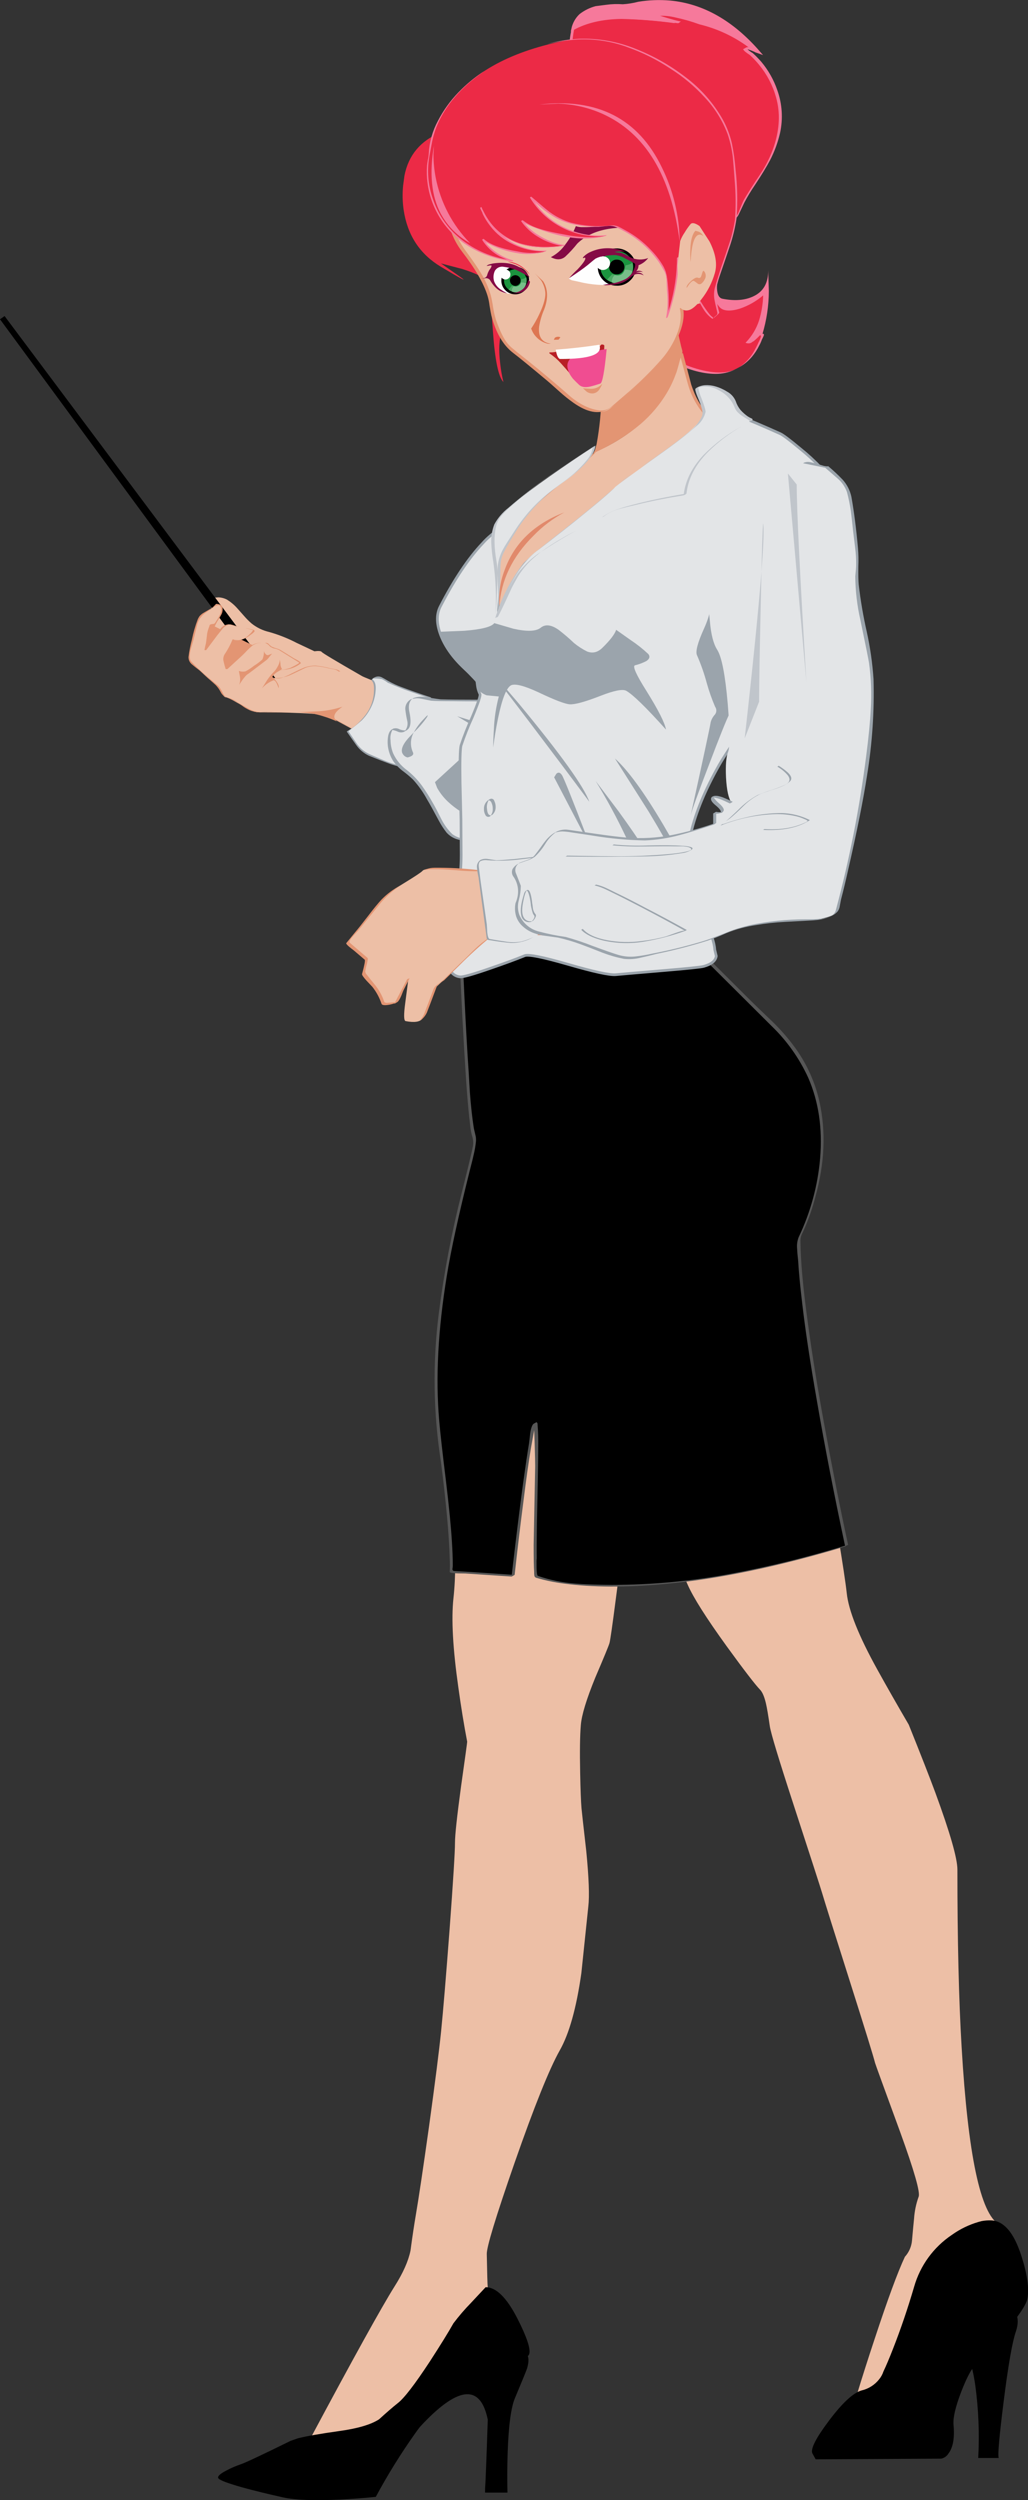 <?xml version="1.0" encoding="iso-8859-1"?>
<!-- Generator: Adobe Illustrator 20.1.0, SVG Export Plug-In . SVG Version: 6.00 Build 0)  -->
<svg version="1.0" id="Layer_1" xmlns="http://www.w3.org/2000/svg" xmlns:xlink="http://www.w3.org/1999/xlink" x="0px" y="0px"
	 viewBox="0 0 382.52 930.19" enable-background="new 0 0 382.52 930.19" xml:space="preserve">
<rect x="0" y="0" width="382.52" height="930.19" fill="#333333" stroke="none"/>
<path fill="#FFFFFF" d="M234,103.59c1.125-1.119,2.082-2.396,2.84-3.79c0.422-0.537,0.422-1.293,0-1.83
	c-0.878-0.732-1.807-1.4-2.78-2c-1.22-0.8-3.343-1.303-6.37-1.51c-1.824-0.234-3.672-0.214-5.49,0.06
	c-0.667,0.167-2.537,1.723-5.61,4.67c-1.553,1.473-3.047,2.927-4.48,4.36c0.417,0.33,0.887,0.586,1.39,0.76
	c3.622,1.088,7.379,1.661,11.16,1.7C228.68,106.163,231.793,105.357,234,103.59z"/>
<path fill="#FFFFFF" d="M205.23,131.73c1.18,0.633,4.67,4.21,10.47,10.73c2.187,1.18,4.12,1.097,5.8-0.25
	c1.033-0.797,1.783-1.905,2.14-3.16c0.44-3.286,0.694-6.595,0.76-9.91c-0.587,1.133-2.73,1.66-6.43,1.58
	c-4.753-0.167-7.927,0-9.52,0.5C207.414,131.573,206.325,131.746,205.23,131.73z"/>
<title>femalecharacters_0027</title>
<path fill="#EC2A46" d="M251.11,8.15c-6.545-0.897-13.136-1.424-19.74-1.58c-7.233,0.087-13.31,1.497-18.23,4.23
	c-0.834,3.556-1.09,7.223-0.76,10.86c0.088,1.759,0.299,3.51,0.63,5.24c1.553,0.04,3.573,1.133,6.06,3.28
	c2.934,2.541,5.463,5.516,7.5,8.82c5.745,8.846,7.613,19.659,5.17,29.92c-2.227,9.933-0.207,23.567,6.06,40.9
	c2.773,7.898,6.115,15.585,10,23c10.427,5.68,18.793,7.3,25.1,4.86c5.007-2,8.603-6.46,10.79-13.38
	c-0.713,0.087-1.64,0.78-2.78,2.08c-0.668,0.969-1.951,1.294-3,0.76c2.276-2.167,3.992-4.854,5-7.83
	c1.052-3.285,1.605-6.71,1.64-10.16c-2.564,2.45-5.637,4.304-9,5.43c-3.827,1.18-6.413,0.717-7.76-1.39c-4-4.247-5-10.073-3-17.48
	c1.767-6.667,4.857-11.633,9.27-14.9c1.126-2.63,2.388-5.2,3.78-7.7c0.42-0.667,2.227-3.443,5.42-8.33
	c7.273-11.067,8.997-21.67,5.17-31.81c-2.4-6.313-5.87-11.027-10.41-14.14c-1.933-1.26-0.86-1.217,3.22,0.13
	c-6.073-5-13.208-8.547-20.86-10.37c-2.998-1.091-6.052-2.019-9.15-2.78c-3.46-0.773-7.068-0.555-10.41,0.63
	c1.743-0.46,3.581-0.415,5.3,0.13L251.11,8.15z"/>
<path fill="#F6799B" d="M282.08,125c-0.22,0.178-0.431,0.368-0.63,0.57c-0.593,0.667-1.077,1.17-1.45,1.51
	c0.154-0.044,0.302-0.108,0.44-0.19l0.13-0.06c0.778-0.648,1.516-1.343,2.21-2.08c0.353,0,0.46,0.23,0.32,0.69
	c-0.235,0.691-0.53,1.36-0.88,2c-0.38,0.887-0.907,1.94-1.58,3.16c-1.206,2.137-2.836,4.006-4.79,5.49
	c-0.32,0.249-0.654,0.479-1,0.69c1.865-1.03,3.531-2.384,4.92-4c1.098-1.311,2.031-2.752,2.78-4.29
	c0.381-0.687,0.699-1.406,0.95-2.15c0.259-0.469,0.489-0.953,0.69-1.45c0.167-0.547,0-0.777-0.5-0.69
	c-0.586,0.172-1.126,0.472-1.58,0.88 M240.32,6.7h-0.25c-4.466-0.46-8.966-0.504-13.44-0.13c-4.166,0.438-8.226,1.592-12,3.41
	c-0.293,0.167-0.61,0.333-0.95,0.5c-0.386,0.156-0.746,0.369-1.07,0.63c-0.856,3.98-1.069,8.072-0.63,12.12
	c0.086,1.164,0.233,2.322,0.44,3.47c-0.018,0.254,0.138,0.489,0.38,0.57c0.269,0.067,0.543,0.111,0.82,0.13
	c2.773,0.76,5.97,3.39,9.59,7.89c4.051,5.041,6.86,10.963,8.2,17.29c0.732,3.547,0.988,7.176,0.76,10.79
	c-0.162,1.782-0.436,3.552-0.82,5.3c-0.366,1.751-0.639,3.52-0.82,5.3c-0.493,6.503,0.04,13.043,1.58,19.38
	c1.526,6.307,3.463,12.507,5.8,18.56c2.395,6.432,5.132,12.731,8.2,18.87c0.298,0.747,0.702,1.448,1.2,2.08
	c0.652,0.569,1.37,1.055,2.14,1.45c6.14,3.153,11.713,4.753,16.72,4.8c2.603,0.036,5.177-0.547,7.51-1.7
	c-4.107,1.86-9.803,1.503-17.09-1.07c-1.387-0.507-3.387-1.39-6-2.65c-0.411-0.166-0.812-0.356-1.2-0.57
	c-0.428-0.133-0.803-0.399-1.07-0.76l-1.32-2.52c-2.06-4.127-3.867-8.103-5.42-11.93c-5.887-14.14-9.22-26.533-10-37.18
	c-0.13-3.344,0.061-6.693,0.57-10c0.713-4.967,1.093-8.27,1.14-9.91c0.194-7.062-1.535-14.044-5-20.2
	c-3.24-6.147-7.24-10.543-12-13.19c-0.679-0.355-1.397-0.631-2.14-0.82c-0.352-0.062-0.628-0.338-0.69-0.69
	c-0.04-0.507-0.083-0.907-0.13-1.2c-0.716-4.718-0.588-9.527,0.38-14.2c5.113-2.46,11.25-3.633,18.41-3.52
	c4.46,0.04,11.187,0.587,20.18,1.64c0.218-0.046,0.417-0.158,0.57-0.32l0.06-0.06l0,0L253.38,8h-0.06
	c-0.6-0.08-2.557-0.583-5.87-1.51c-1.073-0.292-2.171-0.483-3.28-0.57c2.196-0.178,4.407-0.03,6.56,0.44
	c3.453,0.748,6.864,1.676,10.22,2.78c6.326,1.658,12.279,4.505,17.54,8.39c-0.279-0.004-0.556,0.04-0.82,0.13l-1.14,0.63
	c0.127,0.473,0.95,1.197,2.47,2.17c1.224,1.114,2.364,2.317,3.41,3.6c2.959,3.565,5.13,7.716,6.37,12.18
	c1.6,5.68,1.327,11.78-0.82,18.3c-1.225,3.586-2.906,7.001-5,10.16c-2.82,4.207-4.86,7.403-6.12,9.59
	c-0.167,0.253-0.733,1.557-1.7,3.91c-0.459,1.281-1.189,2.447-2.14,3.42c-2.19,1.867-4.025,4.113-5.42,6.63
	c-1.696,2.748-2.932,5.754-3.66,8.9c-0.711,3.151-0.776,6.413-0.19,9.59c0.281,1.379,0.791,2.701,1.51,3.91
	c0.717,1.176,1.495,2.314,2.33,3.41c1.333,1.68,3.92,1.933,7.76,0.76c3.165-1.079,6.097-2.748,8.64-4.92
	c-0.081,3.147-0.589,6.269-1.51,9.28c-0.986,3.079-2.67,5.889-4.92,8.21l-0.13,0.13c0.679,0.314,1.461,0.314,2.14,0l0.44-0.38
	c-0.144,0.038-0.291,0.058-0.44,0.06c-0.372-0.046-0.734-0.154-1.07-0.32c2.295-2.348,4.007-5.201,5-8.33
	c0.966-3.133,1.497-6.383,1.58-9.66c-0.633,0.333-1.013,0.543-1.14,0.63c-2.71,2.654-6.125,4.473-9.84,5.24
	c-1.191,0.307-2.448,0.241-3.6-0.19c-1.062-0.548-2.006-1.299-2.78-2.21c-3.24-3.747-4.167-8.987-2.78-15.72
	c1.147-5.413,3.819-10.386,7.7-14.33c0.293-0.293,0.733-0.693,1.32-1.2c0.425-0.413,0.765-0.906,1-1.45l2-4.23
	c1.202-2.287,2.537-4.501,4-6.63c2.52-3.827,4.39-6.9,5.61-9.22c1.665-3.216,2.915-6.63,3.72-10.16
	c1.135-5.251,0.789-10.714-1-15.78c-1.32-3.887-3.351-7.495-5.99-10.64c-1.18-1.333-2.23-2.407-3.15-3.22
	c-0.709-0.422-1.378-0.908-2-1.45c0.169,0.033,0.336,0.076,0.5,0.13c0.709,0.232,1.404,0.506,2.08,0.82
	c0.409-0.104,0.781-0.322,1.07-0.63c-5.486-4.522-11.84-7.874-18.67-9.85c-6-1.853-9.573-2.883-10.72-3.09
	c-3.64-0.807-7.425-0.677-11,0.38l-1,0.57 M246.39,7.1l0.88,0.25l-6.81-0.69c1.961-0.275,3.96-0.111,5.85,0.48L246.39,7.1z"/>
<path fill="#F6799B" d="M267.63,100.23c1.523-6.65,3.676-13.139,6.43-19.38c-4.413,3.28-7.503,8.247-9.27,14.9
	c-2,7.407-1,13.233,3,17.48c1.333,2.107,3.92,2.57,7.76,1.39c3.363-1.126,6.436-2.98,9-5.43c-0.035,3.45-0.588,6.875-1.64,10.16
	c-1.008,2.976-2.724,5.663-5,7.83c1.049,0.534,2.332,0.209,3-0.76c1.133-1.333,2.06-2.027,2.78-2.08
	c1.576-5.218,2.385-10.639,2.4-16.09l-0.25-7.7c0.06,4.74-1.79,7.98-5.55,9.72c-3.113,1.473-6.94,1.767-11.48,0.88
	C266.597,110.69,266.203,107.05,267.63,100.23z"/>
<path fill="#F6799B" d="M225.69,2.28l-3.91,0.5c-2.11,0.563-4.084,1.55-5.8,2.9c-1.437,1.38-2.427,3.16-2.84,5.11
	c4.92-2.733,10.997-4.143,18.23-4.23c6.604,0.156,13.195,0.683,19.74,1.58l-5-1.58c-1.719-0.545-3.557-0.59-5.3-0.13
	c3.342-1.185,6.95-1.403,10.41-0.63c3.098,0.761,6.152,1.689,9.15,2.78c7.667,1.834,14.813,5.398,20.89,10.42l1.07,0.38
	c-9.88-11.333-20.88-17.56-33-18.68c-3.893-0.332-7.813-0.184-11.67,0.44c-1.922,0.504-3.887,0.823-5.87,0.95
	C229.756,1.94,227.711,2.003,225.69,2.28z"/>
<path fill="none" stroke="#F6799B" d="M215.94,5.66c-1.437,1.38-2.427,3.16-2.84,5.11c4.92-2.733,10.997-4.143,18.23-4.23
	c6.604,0.156,13.195,0.683,19.74,1.58l-5-1.58c-1.719-0.545-3.557-0.59-5.3-0.13c3.342-1.185,6.95-1.403,10.41-0.63
	c3.098,0.761,6.152,1.689,9.15,2.78c7.672,1.838,14.822,5.41,20.9,10.44l1.07,0.38c-9.88-11.333-20.88-17.56-33-18.68
	c-3.893-0.332-7.813-0.184-11.67,0.44c-1.922,0.504-3.887,0.822-5.87,0.95c-2.041-0.152-4.092-0.088-6.12,0.19l-3.91,0.5
	C219.625,3.338,217.655,4.318,215.94,5.66z"/>
<path fill="#EDBFA6" d="M221.84,419.48c-5.497,3.884-10.196,8.79-13.84,14.45c-2.492,3.642-4.509,7.587-6,11.74
	c-1.473,4.42,0.88,16.727,7.06,36.92c5.72,18.667,10.933,32.667,15.64,42c4.287,8.46,9.9,19.927,16.84,34.4
	c7.193,14.94,11.967,25.123,14.32,30.55c2.1,4.8,6.957,12.467,14.57,23c6.393,8.793,10.513,14.157,12.36,16.09
	c0.88,0.887,1.617,2.59,2.21,5.11c0.38,1.6,0.863,4.44,1.45,8.52c0.38,2.567,3.343,12.35,8.89,29.35
	c6.473,19.86,9.983,30.717,10.53,32.57c0.967,3.28,4.457,14.39,10.47,33.33c5.593,17.633,8.683,27.633,9.27,30
	c0.04,0.253,3.173,8.88,9.4,25.88c5.213,14.393,7.483,22.367,6.81,23.92c-0.942,2.621-1.514,5.361-1.7,8.14
	c-0.213,2.06-0.467,4.773-0.76,8.14c-0.197,2.255-1.128,4.384-2.65,6.06c-2.667,5.68-6.43,15.903-11.29,30.67
	c-2.44,7.333-4.607,14.13-6.5,20.39l3.91-0.25c2.227-0.293,4.667-3.533,7.32-9.72l9.46-25.25c3.447-9.213,7.4-15.88,11.86-20
	c1.64-1.513,4.73-3.363,9.27-5.55c2.304-1.024,4.747-1.698,7.25-2c1.473-0.167,2.733-0.273,3.78-0.32
	c-6.94-3.913-11.587-25.857-13.94-65.83c-1.053-17.547-1.58-39.617-1.58-66.21c0-4.167-2.733-13.697-8.2-28.59
	c-2.1-5.68-5.4-14.117-9.9-25.31c-4.287-7.333-8.197-14.193-11.73-20.58c-6.893-12.453-10.677-21.92-11.35-28.4
	c-0.76-7.113-4.427-29.393-11-66.84c-6.227-35.473-9.893-55.543-11-60.21c-0.667-2.987-3.61-11.13-8.83-24.43l-7.63-19.06
	C255.443,409.767,237.187,408.873,221.84,419.48z"/>
<path fill="#E39573" d="M372.34,827.34l-2,0.06c0.258,0.211,0.532,0.402,0.82,0.57L372.34,827.34z"/>
<path fill="#EDBFA6" d="M221.33,168.21c-1.007,1.333-4.413,4.427-10.22,9.28c-9.293,7.827-15.18,12.853-17.66,15.08
	c-16.527,14.52-25.967,25.143-28.32,31.87c-2.48,7.28-0.523,14.18,5.87,20.7c3.025,3.084,6.544,5.642,10.41,7.57
	c-1.64,1.22-4.64,12.96-9,35.22c-0.38,1.893,0.21,8.583,1.77,20.07c0.76,5.767,1.56,11.32,2.4,16.66
	c-2.567,8.08-3.343,23.313-2.33,45.7c0.38,7.953,1.557,23.69,3.53,47.21c0.88,10.18,9.1,20.867,24.66,32.06
	c14.927,10.813,29.26,17.083,43,18.81c13.74,1.727,26.073-0.293,37-6.06c11.773-6.313,18.48-15.647,20.12-28
	c2-14.727,0.15-27.457-5.55-38.19c-2.305-4.269-5.075-8.27-8.26-11.93c-0.333-0.38-3.233-3.513-8.7-9.4
	c-3.533-3.827-9.2-8.667-17-14.52c-6.533-4.893-10.6-8.673-12.2-11.34c-1.22-2-1.6-7-1.14-15c0.569-9.088,1.859-18.117,3.86-27
	c5.507-25.413,13.623-42.94,24.35-52.58c11.187-10.1,18.797-24.407,22.83-42.92c1.942-9.276,2.894-18.733,2.84-28.21
	c-0.162-2.614-0.715-5.189-1.64-7.64l-1.7-4.42c-2.48-3.453-6.853-6.167-13.12-8.14l-8.58-1.89c-7.82-0.76-13.82-4-18-9.72
	c-1.933-2.607-4.247-9.213-6.94-19.82c-0.644,0.824-1.058,1.804-1.2,2.84c-1.826,7.9-5.851,15.122-11.61,20.83
	C235.168,160.797,228.565,165.165,221.33,168.21z"/>
<path fill="#E39573" d="M254,131.41c-0.314,0.222-0.649,0.412-1,0.57c-0.836,1.553-1.472,3.206-1.89,4.92
	c-0.76,2.567-1.307,4.27-1.64,5.11c-1.533,3.605-3.574,6.973-6.06,10c-5.173,6.52-12.343,11.823-21.51,15.91
	c-0.265,0.125-0.52,0.272-0.76,0.44l-0.19,0.13c-0.355,0.293-0.689,0.61-1,0.95c-0.76,0.84-1.35,1.45-1.77,1.83
	c-2.1,1.933-5.38,4.753-9.84,8.46c-12.107,10.18-21.253,18.247-27.44,24.2c-3.728,3.474-7.267,7.146-10.6,11
	c-3.74,4.713-5.947,9.237-6.62,13.57c-0.667,4.627,0.667,9.193,4,13.7c3.03,3.918,6.801,7.2,11.1,9.66
	c0.663,0.433,1.358,0.814,2.08,1.14c-0.127-0.04-0.4,0.423-0.82,1.39c-0.333,0.8-0.543,1.347-0.63,1.64
	c-0.84,2.313-2.123,7.173-3.85,14.58c-0.587,2.567-1.49,6.437-2.71,11.61c-0.796,3.88-1.092,7.845-0.88,11.8
	c0.507,6.44,1.767,16.053,3.78,28.84c0.156,1.477,0.072,2.97-0.25,4.42c-0.213,0.967-0.53,2.46-0.95,4.48
	c-0.802,5.816-1.223,11.679-1.26,17.55c-0.213,10.727,0.353,24.727,1.7,42c0.04,0.633,0.543,6.797,1.51,18.49
	c0.167,1.6,0.377,4.02,0.63,7.26c0.256,2.392,0.806,4.743,1.64,7c2.06,5.333,5.697,10.593,10.91,15.78
	c4.648,4.498,9.692,8.568,15.07,12.16c12.407,8.46,24.937,13.847,37.59,16.16c14.667,2.667,27.953,0.793,39.86-5.62
	c4.698-2.435,8.911-5.709,12.43-9.66c3.474-3.975,6.016-8.677,7.44-13.76c1.958-7.039,2.559-14.386,1.77-21.65
	c-0.702-7.272-2.736-14.353-6-20.89c-2.085-3.988-4.603-7.734-7.51-11.17c-1.68-2.06-4.707-5.393-9.08-10
	c-5.118-5.247-10.645-10.079-16.53-14.45c-4.08-3.073-6.497-4.923-7.25-5.55c-2.35-1.903-4.411-4.136-6.12-6.63
	c-0.555-1.06-0.895-2.219-1-3.41c-0.04-0.507-0.123-1.727-0.25-3.66c-0.086-4.276,0.081-8.554,0.5-12.81
	c1.104-11.691,3.321-23.25,6.62-34.52c3.867-13.507,8.767-24.447,14.7-32.82c1.795-2.367,3.757-4.602,5.87-6.69
	c3.333-3.333,5.393-5.457,6.18-6.37c4.588-5.379,8.331-11.425,11.1-17.93c4.287-9.633,7.103-20.847,8.45-33.64
	c0.416-3.728,0.606-7.479,0.57-11.23c-0.032-3.745-0.67-7.459-1.89-11c-0.553-1.939-1.499-3.743-2.78-5.3
	c-2.124-2.08-4.63-3.73-7.38-4.86c-3.976-1.821-8.209-3.015-12.55-3.54c-6.993-1-12.49-3.5-16.49-7.5
	c-2.353-2.353-4.287-5.823-5.8-10.41c-0.04-0.213-1.07-4.127-3.09-11.74l-0.06,0.06 M251.65,138.73
	c0.127-0.333,0.483-1.597,1.07-3.79c0.193-0.667,0.383-1.297,0.57-1.89c1.653,6.193,2.62,9.727,2.9,10.6
	c1.173,3.851,3.127,7.418,5.74,10.48c3.66,4,9.233,6.483,16.72,7.45c4.757,0.606,9.383,1.992,13.69,4.1
	c2.689,1.239,5.078,3.048,7,5.3c0.703,0.93,1.237,1.976,1.58,3.09c0.253,0.76,0.587,1.897,1,3.41
	c1.031,3.608,1.457,7.362,1.26,11.11c-0.04,2.4-0.373,6.143-1,11.23c-1.243,12.452-4.726,24.577-10.28,35.79
	c-3.126,6.113-7.144,11.728-11.92,16.66c-2.947,2.987-4.797,4.9-5.55,5.74c-1.828,1.97-3.5,4.08-5,6.31
	c-5.38,8.08-9.983,19-13.81,32.76c-2.981,10.802-5.009,21.844-6.06,33c-0.408,4.046-0.555,8.115-0.44,12.18
	c0.087,3.333,0.507,5.69,1.26,7.07c1.869,2.785,4.167,5.255,6.81,7.32c1.767,1.433,4.457,3.453,8.07,6.06
	c6.002,4.596,11.603,9.694,16.74,15.24c3.749,3.88,7.227,8.014,10.41,12.37c3.146,4.375,5.651,9.177,7.44,14.26
	c2.2,6.976,3.161,14.283,2.84,21.59c-0.213,8.793-1.88,16.01-5,21.65c-3.571,6.34-8.983,11.445-15.52,14.64
	c-6.514,3.246-13.573,5.256-20.82,5.93c-12.32,1.333-25.483-1.297-39.49-7.89c-14.127-6.667-25.523-14.933-34.19-24.8
	c-3.849-4.156-6.773-9.081-8.58-14.45c-0.67-2.367-1.073-4.803-1.2-7.26c-0.167-3.333-0.333-5.793-0.5-7.38
	c-1.333-15.193-2.26-28.68-2.78-40.46c-0.293-8.247-0.4-14.473-0.32-18.68c0.055-6.243,0.624-12.47,1.7-18.62l0.76-2.34
	c0.294-0.744,0.423-1.542,0.38-2.34l-2.59-17.8c-0.84-6-1.387-10.967-1.64-14.9c-0.021-2.848,0.298-5.688,0.95-8.46
	c1.22-6.52,2.22-11.423,3-14.71c0.96-4.879,2.349-9.665,4.15-14.3c0.667-1.007,0.897-1.553,0.69-1.64
	c-1.083-0.574-2.134-1.205-3.15-1.89c-4-2.419-7.475-5.616-10.22-9.4c-3.458-4.602-4.534-10.57-2.9-16.09
	c0.607-2.111,1.546-4.113,2.78-5.93c1.243-1.814,2.578-3.563,4-5.24c5.38-6.567,13.18-14.163,23.4-22.79
	c13.707-11.613,21.95-18.747,24.73-21.4c0.519-0.449,0.986-0.955,1.39-1.51c6.015-2.639,11.621-6.124,16.65-10.35
	c3.829-3.287,7.107-7.166,9.71-11.49c1.434-2.381,2.617-4.905,3.53-7.53L251.65,138.73z"/>
<path d="M194.91,875.05c-2.86-1.26-7.34-0.987-13.44,0.82c-7.44,2.233-13.107,6.19-17,11.87c-5.08,7.42-12.143,17.857-21.19,31.31
	c4.351-6.217,9.158-12.104,14.38-17.61c13.247-13.8,21.193-14.2,23.84-1.2c-0.507,15.4-0.84,23.943-1,25.63v1.51h8.33
	c-0.127-4.46-0.107-9.3,0.06-14.52c0.333-10.353,1.26-17.277,2.78-20.77c2.733-6.52,4.227-10.187,4.48-11
	C197.09,877.823,196.677,875.81,194.91,875.05z"/>
<path fill="#EDBFA6" d="M287.19,412.91c-1.607-5.134-3.655-10.119-6.12-14.9l-3.41-5.87l-95.18,14.26c-2,9.3-5.05,24.49-9.15,45.57
	c-4.753,24.667-7.297,39.29-7.63,43.87c-0.333,4.92-0.353,13.987-0.06,27.2c0.293,12.747,0.65,20.027,1.07,21.84
	c0.713,3.113,1.407,9.51,2.08,19.19c0.84,12.413,0.82,22.597-0.06,30.55c-0.84,7.7-0.23,18.787,1.83,33.26
	c1.007,7.28,2.1,13.99,3.28,20.13c0,0.333-0.757,5.847-2.27,16.54c-1.513,11.153-2.27,18.153-2.27,21c0,3.453-0.667,14.183-2,32.19
	c-1.333,17.633-2.383,30.257-3.15,37.87c-0.713,7.067-2.207,18.85-4.48,35.35c-2.227,15.86-3.867,26.86-4.92,33
	c-0.667,3.913-1.333,8.373-2,13.38c-0.8,3.913-2.777,8.353-5.93,13.32c-4.88,7.787-15.373,26.743-31.48,56.87l5.17-1.14
	c3.912-0.7,7.896-0.912,11.86-0.63c3.787,0.333,8.243-1.667,13.37-6c3.294-2.931,6.372-6.096,9.21-9.47
	c2.227-2.607,4.793-5.973,7.7-10.1c3.114-4.307,5.899-8.844,8.33-13.57c1.748-3.4,4.223-6.374,7.25-8.71
	c2.667-2.147,3.887-3.48,3.66-4c-0.293-0.8-0.483-3.05-0.57-6.75c-0.127-5.427-0.19-8.247-0.19-8.46
	c-0.127-2.48,3.32-13.813,10.34-34c7.333-21,12.927-34.927,16.78-41.78c3.533-6.187,6.223-15.78,8.07-28.78
	c1.387-13.38,2.25-21.647,2.59-24.8c0.46-3.873,0.207-10.753-0.76-20.64c-1.093-9.593-1.683-14.897-1.77-15.91
	c-0.213-2.527-0.38-6.923-0.5-13.19c-0.167-7.913-0.083-13.847,0.25-17.8c0.293-3.7,2.08-9.57,5.36-17.61
	c3.28-7.66,5.047-11.953,5.3-12.88c0.293-1.053,1.07-6.46,2.33-16.22c1.473-11.333,2.313-17.687,2.52-19.06
	c0.42-2.82,2.773-12.75,7.06-29.79c2.987-12,5.447-21.72,7.38-29.16c1.007-3.913,3.76-19.123,8.26-45.63l2.78-0.25
	c2.417-0.364,4.785-0.998,7.06-1.89c7.613-3.027,14.09-8.497,19.43-16.41C290.87,442.3,292.063,428.97,287.19,412.91z"/>
<path fill="#E39573" d="M278.23,391.83l-1.07,0.63c4.12,6.266,7.326,13.088,9.52,20.26c2.249,7.135,3.168,14.623,2.71,22.09
	c-0.393,5.904-2.164,11.634-5.17,16.73c-2.999,5.111-6.962,9.591-11.67,13.19c-2.522,1.935-5.302,3.507-8.26,4.67
	c-2.967,1.202-6.138,1.824-9.34,1.83c-0.202,0.085-0.393,0.192-0.57,0.32c-0.188,0.068-0.359,0.178-0.5,0.32h0.95
	c4.227-0.107,8.957-1.683,14.19-4.73c4.84-2.783,9.119-6.442,12.62-10.79c3.518-4.355,6.114-9.38,7.63-14.77
	c2.147-7.7,2.02-16.303-0.38-25.81C286.703,407.249,283.1,399.156,278.23,391.83z"/>
<path fill="#E39573" d="M224.68,122.51c-1.333,3.407-1.733,6.29-1.2,8.65c1.007,4.333,1.237,11,0.69,20
	c-0.507,8.333-1.283,13.783-2.33,16.35c-0.089,0.277-0.264,0.519-0.5,0.69c7.221-3.049,13.81-7.417,19.43-12.88
	c5.759-5.708,9.784-12.93,11.61-20.83c0.142-1.036,0.556-2.016,1.2-2.84c-0.967-3.787-1.933-7.847-2.9-12.18l-1.2-5.43
	c-6.307-6.607-12.64-6.753-19-0.44C227.954,116.139,225.979,119.172,224.68,122.51z"/>
<path fill="#E39573" d="M222.79,130.09c0.04,0.8,0.187,1.977,0.44,3.53c0.253,1.553,0.4,2.71,0.44,3.47
	c0.217,3.402,0.26,6.813,0.13,10.22c-0.118,6.015-0.72,12.011-1.8,17.93l-0.63,2.27c-0.145,0.342-0.337,0.661-0.57,0.95
	c-0.087,0.127,0.187,0.043,0.82-0.25l1.58-0.76c2.273-1.133,4.103-2.133,5.49-3c5.464-3.119,10.402-7.081,14.63-11.74
	c4.672-5.306,7.965-11.68,9.59-18.56l0,0c0.085-0.708,0.32-1.39,0.69-2c0.243-0.49,0.354-1.034,0.32-1.58
	c-0.04-0.127-0.187-0.653-0.44-1.58L250,113.93c-0.167-0.84-1.093-1.767-2.78-2.78c-1.186-0.698-2.43-1.291-3.72-1.77
	c-2.602-0.83-5.424-0.626-7.88,0.57c-3.877,1.751-7.133,4.634-9.34,8.27c-2.398,3.486-3.633,7.64-3.53,11.87 M223.82,129.46
	c-0.039-2.287,0.369-4.559,1.2-6.69c0.935-2.8,2.368-5.409,4.23-7.7c1.792-2.342,4.223-4.117,7-5.11
	c2.241-0.669,4.642-0.557,6.81,0.32c1.232,0.428,2.4,1.024,3.47,1.77c1.125,0.604,1.997,1.59,2.46,2.78l3.41,14.83
	c0.127,0.42,0.273,0.947,0.44,1.58c0.041,0.553-0.092,1.106-0.38,1.58c-0.358,0.615-0.593,1.295-0.69,2
	c-1.834,7.522-5.63,14.423-11,20c-5.37,5.532-11.779,9.95-18.86,13c0.44-0.213,0.773-0.93,1-2.15c0.253-1.433,0.4-2.317,0.44-2.65
	c0.38-2.353,0.713-5.09,1-8.21c0.624-6.334,0.731-12.709,0.32-19.06c-0.447-2.767-0.717-4.863-0.81-6.29L223.82,129.46z"/>
<path fill="#EC2A46" d="M150.5,65.33l-0.5,3.72c-0.298,2.997-0.234,6.018,0.19,9c1.387,9.427,6.013,16.497,13.88,21.21
	c7.867,4.713,10.22,5.933,7.06,3.66L164.06,98l7.95,2.08c5.467,1.727,8.64,3.393,9.52,5c0.507,0.887,1.137,6.967,1.89,18.24
	c0.76,10.727,2.063,16.997,3.91,18.81c-0.552-2.244-0.953-4.522-1.2-6.82c-0.633-5.133-0.423-9.133,0.63-12
	c1.22-3.28,1.537-8.33,0.95-15.15c-0.547-6.44-1.577-11.44-3.09-15c-4.208-6.255-7.859-12.867-10.91-19.76
	c-4.707-11.107-4.327-19.88,1.14-26.32c-3.702,0.008-7.367,0.738-10.79,2.15C156.533,52.303,152.013,57.67,150.5,65.33z"/>
<path fill="#EDBFA6" d="M242.78,24c-4.484-2.381-9.252-4.182-14.19-5.36c-2.9-0.46-5.34-0.793-7.32-1
	c-3.393-0.419-6.823-0.439-10.22-0.06c-9.253,1.093-17.587,5.553-25,13.38c-8.654,8.981-14.79,20.084-17.79,32.19
	c-3.113,12.453-1.977,22.173,3.41,29.16c4.707,6.147,7.903,11.323,9.59,15.53c0.81,2.129,1.319,4.36,1.51,6.63
	c0.386,2.635,1.129,5.206,2.21,7.64c1.64,4,3.363,6.667,5.17,8c1.807,1.333,5.697,4.467,11.67,9.4c5.173,4.333,8.6,7.257,10.28,8.77
	c1.933,1.777,4.21,3.138,6.69,4c3.533,1.333,6.267,1.25,8.2-0.25c3.407-2.667,7.443-6.223,12.11-10.67c6-5.72,9.573-9.8,10.72-12.24
	c1.249-2.526,2.364-5.116,3.34-7.76c0.784-2.166,0.895-4.519,0.32-6.75l7.57-1.89c14.973-30.76,15.203-55.227,0.69-73.4
	C256.572,32.933,250.11,27.712,242.78,24z"/>
<path fill="#E39573" d="M233.13,19.45c-6.593-2.119-13.539-2.915-20.44-2.34c-6.166,0.546-12.102,2.607-17.28,6
	c-5.177,3.386-9.776,7.583-13.62,12.43c-4.743,5.778-8.571,12.25-11.35,19.19c-2.844,6.93-4.301,14.35-4.29,21.84
	c0.011,6.14,2.027,12.109,5.74,17c4.92,6.353,8.093,11.843,9.52,16.47c0.365,1.215,0.619,2.46,0.76,3.72
	c0.293,1.767,0.523,3.007,0.69,3.72c1.64,6.313,4.307,10.9,8,13.76c2.273,1.727,6.5,5.177,12.68,10.35
	c0.087,0.04,1.683,1.45,4.79,4.23c1.588,1.428,3.258,2.764,5,4c5.173,3.66,9.527,4.46,13.06,2.4c1.622-0.961,3.143-2.083,4.54-3.35
	c0.927-0.8,2.293-2.04,4.1-3.72c4.54-3.987,8.816-8.266,12.8-12.81c2.142-2.575,3.866-5.47,5.11-8.58
	c1.427-3.66,1.807-6.88,1.14-9.66c-0.356,0.251-0.738,0.462-1.14,0.63c0.713,2.907,0.313,6.24-1.2,10
	c-1.334,3.19-3.163,6.15-5.42,8.77c-4.166,4.745-8.678,9.174-13.5,13.25l-5.42,4.67c-1.255,1.02-2.877,1.476-4.48,1.26
	c-1.611-0.223-3.183-0.671-4.67-1.33c-2.063-0.942-3.993-2.153-5.74-3.6c-2.273-2-3.997-3.493-5.17-4.48
	c-4.893-4.18-9.46-7.937-13.7-11.27c-1.093-0.84-1.913-1.507-2.46-2c-0.833-0.631-1.595-1.352-2.27-2.15
	c-1.427-1.68-2.9-4.68-4.42-9c-0.429-1.47-0.764-2.967-1-4.48c-0.212-1.528-0.506-3.043-0.88-4.54
	c-0.858-2.932-2.109-5.734-3.72-8.33c-1.133-1.893-2.857-4.417-5.17-7.57c-1.898-2.49-3.446-5.229-4.6-8.14
	c-1.08-2.916-1.697-5.983-1.83-9.09c-0.333-6.187,0.887-13.067,3.66-20.64c2.883-8.229,7.237-15.867,12.85-22.54
	c6.267-7.407,13.25-12.247,20.95-14.52c6.682-1.866,13.716-2.083,20.5-0.63c6.779,1.345,13.296,3.776,19.3,7.2
	c5.518,3.07,10.486,7.037,14.7,11.74c4.255,4.645,7.555,10.081,9.71,16c5.8,16.113,2.983,35.973-8.45,59.58
	c0.171-0.137,0.364-0.245,0.57-0.32c0.229-0.015,0.438-0.133,0.57-0.32c13.627-28.36,14.867-51.397,3.72-69.11
	c-3.647-5.762-8.406-10.739-14-14.64C245.79,24.567,239.638,21.514,233.13,19.45z"/>
<path fill="#B81F25" d="M224.24,128.51c-0.587,1.18-2.73,1.77-6.43,1.77c-4.833,0-8.007,0.23-9.52,0.69
	c-0.734,0.247-1.497,0.395-2.27,0.44l-0.95,0.06c1.18,0.633,4.67,4.21,10.47,10.73c3.28,1.767,5.93,0.63,7.95-3.41
	C223.83,138.163,224.08,134.737,224.24,128.51z"/>
<path fill="#B81F25" d="M204.43,131.35c-0.067,0.053-0.023,0.117,0.13,0.19c1.561,1.057,2.982,2.307,4.23,3.72
	c0.88,0.967,2.12,2.377,3.72,4.23c0.817,0.967,1.725,1.854,2.71,2.65c1.052,0.745,2.311,1.144,3.6,1.14
	c2.9,0.127,4.75-1.767,5.55-5.68c0.167-0.967,0.333-3.967,0.5-9c-0.084-0.239-0.317-0.394-0.57-0.38
	c-0.203-0.106-0.45-0.083-0.63,0.06l-0.06,0.06l0,0c-0.733,1.013-2.1,1.58-4.1,1.7c-2.4-0.04-4.04-0.083-4.92-0.13
	c-1.454-0.009-2.907,0.074-4.35,0.25c-0.914,0.134-1.819,0.324-2.71,0.57c-0.902,0.266-1.84,0.394-2.78,0.38
	c-0.3,0-0.407,0.063-0.32,0.19 M208.72,134.08c-0.823-0.913-1.757-1.719-2.78-2.4c1.177-0.114,2.339-0.345,3.47-0.69
	c1.223-0.275,2.468-0.442,3.72-0.5h3.72c1.428,0.093,2.862,0.093,4.29,0c0.838-0.069,1.653-0.304,2.4-0.69
	c-0.093,4.24-0.177,6.513-0.25,6.82c-0.547,3.333-2.06,5.333-4.54,6c-1.22,0.333-2.587-0.257-4.1-1.77
	c-1.553-1.853-2.603-3.073-3.15-3.66c-1.18-1.367-2.107-2.387-2.78-3.06L208.72,134.08z"/>
<path fill="#E39573" d="M216.92,144.48c0.213,0.167,0.653,0.567,1.32,1.2c0.725,0.536,1.623,0.782,2.52,0.69
	c1.071-0.169,1.99-0.853,2.46-1.83c0.36-0.555,0.655-1.148,0.88-1.77c-1.102,1.28-2.734,1.977-4.42,1.89L216.92,144.48z"/>
<g>
	<path fill="#F04D91" d="M212.61,140.13l0.57,0.76c0.587,0.633,1.343,1.39,2.27,2.27s2.357,1.09,4.29,0.63
		c1.053-0.253,2.253-0.61,3.6-1.07c0.8-0.127,1.6-4.42,2.4-12.88c-6.853,1.133-10.953,2.06-12.3,2.78
		c-1.817,0.766-2.746,2.794-2.14,4.67C211.537,138.317,211.983,139.284,212.61,140.13z"/>
	<path fill="#FEFEFE" d="M223,128.26c-5.087,0.8-10.49,1.41-16.21,1.83c0.333,2,0.837,3.157,1.51,3.47
		C219.5,133.607,224.4,131.84,223,128.26z"/>
</g>
<path d="M81.37,922.2c0.76,0.713,3.66,1.787,8.7,3.22c4.413,1.22,9.563,2.483,15.45,3.79c4.46,0.967,11.503,1.22,21.13,0.76
	c4.833-0.253,9.227-0.587,13.18-1c4.434-8.257,9.384-16.226,14.82-23.86c11.333-15.947,20.607-23.92,27.82-23.92l6.94-1.7
	c4.707-1.333,7.21-2.553,7.51-3.66c0.587-1.933-0.907-6.393-4.48-13.38c-3.953-7.66-7.863-11.49-11.73-11.49l-5.49,5.87
	c-2.326,2.382-4.497,4.911-6.5,7.57c-1.813,3.233-4.72,7.94-8.72,14.12c-5.633,8.587-9.633,13.783-12,15.59
	c-1.853,1.473-4.167,3.473-6.94,6c-3.067,2-8.113,3.473-15.14,4.42c-6.853,0.967-11.88,1.85-15.08,2.65l-2.71,0.95
	c-10.847,5.333-17.027,8.237-18.54,8.71c-1.892,0.65-3.728,1.452-5.49,2.4C81.607,920.54,80.697,921.527,81.37,922.2z"/>
<path d="M302.26,912.73l1.26,2.27l46.74-0.25c1.103-0.245,2.059-0.927,2.65-1.89c1.727-2.233,2.357-5.83,1.89-10.79
	c-0.213-2.567,0.733-6.607,2.84-12.12c2.06-5.333,3.827-8.667,5.3-10c3.688-3.56,7.142-7.355,10.34-11.36
	c5.553-6.607,8.553-11.023,9-13.25c0.76-3.787-0.017-9.237-2.33-16.35c-2.733-8.373-6.433-12.667-11.1-12.88
	c-1.182-0.052-2.367,0.032-3.53,0.25l-1.2,0.32c-3.548,1.029-6.895,2.652-9.9,4.8c-6.827,4.569-11.813,11.411-14.07,19.31
	c-2.353,8.04-4.96,15.707-7.82,23c-1.427,3.66-2.627,6.5-3.6,8.52c-0.345,1.055-0.881,2.038-1.58,2.9
	c-1.648,2.096-3.962,3.567-6.56,4.17c-3.113,0.887-7.15,4.63-12.11,11.23C303.66,907.01,301.587,911.05,302.26,912.73z"/>
<path d="M378,867.48c1.18-3.493,0.847-6.27-1-8.33l-3.09-2.08c-5.68-2-12.577,0.777-20.69,8.33
	c-5.872,5.309-10.873,11.508-14.82,18.37c-3.407,5.933-9,15.267-16.78,28L347,876.13c8.24-8.793,13.54-5.027,15.9,11.3
	c1.22,8.968,1.588,18.032,1.1,27.07h7.63c-0.42-1.007,0.19-8.007,1.83-21C375.153,880.027,376.667,871.353,378,867.48z"/>
<path fill="#EDBFA6" d="M117,242.31l-6.56-3.09c-3.297-1.717-6.762-3.091-10.34-4.1c-2.375-0.557-4.595-1.636-6.5-3.16
	c-0.967-0.837-1.873-1.743-2.71-2.71c-0.88-1.007-1.72-1.953-2.52-2.84c-1.117-1.275-2.414-2.379-3.85-3.28
	c-1.01-0.546-2.133-0.847-3.28-0.88l-1.51,0.13l-0.5,1.33c-0.275,0.569-0.406,1.198-0.38,1.83c0.167,0.447-1.117,3.267-3.85,8.46
	l-1.45,7.7l0.32,3.22c0.765,2.509,2.485,4.617,4.79,5.87c2,1.18,4.943,3.01,8.83,5.49c3.28,2,5.76,3.073,7.44,3.22
	c1.333,0.167,6.233,0.67,14.7,1.51c8.2,1.007,13.35,2.007,15.45,3c2.1,0.993,12.613,6.693,31.54,17.1l27.82,15.21l-11.54-30.11
	l-14.76-5.87c-3.66-1.26-7.38-2.593-11.16-4c-7.567-2.78-11.73-4.42-12.49-4.92c-9.587-5.513-14.507-8.46-14.76-8.84
	C119.477,242.2,118.567,242.11,117,242.31z"/>
<path d="M1.7,117.59l-1.7,1.2l100.61,136.84l2.84-2L1.7,117.59z"/>
<path fill="#E39573" d="M77.14,231.71l-2.59,12.75l19.81,8.21l3.85-10.54L77.14,231.71z"/>
<path fill="#EDBFA6" d="M126.34,249.88c-0.584-0.442-1.273-0.725-2-0.82l-5.55-1.26c-2-0.42-4.587,0.147-7.76,1.7
	c-3.66,1.727-5.637,2.61-5.93,2.65c-2.947,0.293-4.28,0.167-4-0.38c0.38-0.648,0.895-1.208,1.51-1.64c0.841-0.694,1.91-1.051,3-1
	c1.435-0.007,2.845-0.375,4.1-1.07c1.64-0.84,2.27-1.343,1.89-1.51l-8.14-5c-0.977-0.1-1.923-0.4-2.78-0.88l-1.64-1.39
	c-2.52-0.04-4.013,0.087-4.48,0.38c-0.467,0.293-3.893,3.407-10.28,9.34c-0.213-0.8-0.403-1.62-0.57-2.46
	c-0.293-1.68-0.293-2.607,0-2.78c0.46-0.293,1.49-2.207,3.09-5.74c1.956,0.482,4.025-0.014,5.55-1.33
	c0.827-0.617,1.549-1.364,2.14-2.21c-3.867-0.8-6.643-1.467-8.33-2c-1.033-0.312-2.153-0.099-3,0.57l-1.07,1.14l-5.8,7.64
	c0.253-1.053,0.507-2.147,0.76-3.28c0.293-1.403,0.715-2.775,1.26-4.1c2.273-3.113,3.607-5.363,4-6.75
	c0.403-0.937,0.119-2.029-0.69-2.65c-0.8-0.547-1.347-0.483-1.64,0.19c-0.631,0.805-1.457,1.434-2.4,1.83
	c-1.12,0.55-2.176,1.22-3.15,2c-0.633,0.667-1.537,3.423-2.71,8.27c-1.093,4.713-1.577,7.38-1.45,8
	c0.572,0.937,1.323,1.753,2.21,2.4c1.64,1.433,2.567,2.273,2.78,2.52c0.939,0.99,1.941,1.919,3,2.78c0.84,0.667,1.84,1.487,3,2.46
	c0.551,0.712,0.995,1.5,1.32,2.34c0.547,1.093,1.03,1.62,1.45,1.58s1.807,0.627,4.16,2c1.309,0.697,2.58,1.462,3.81,2.29
	c0.614,0.401,1.289,0.699,2,0.88c0.916,0.304,1.875,0.453,2.84,0.44c1.333-0.127,5.433-0.063,12.3,0.19
	c7.527,0.253,11.817,0.633,12.87,1.14L184.18,300L126.34,249.88z"/>
<path fill="#E39573" d="M91.46,233.73l2.71,0.69c-0.3,0.558-0.708,1.051-1.2,1.45c-1.443,1.651-3.637,2.438-5.8,2.08l-0.63-0.06
	c-0.799,1.974-1.804,3.858-3,5.62c-0.462,0.803-0.578,1.76-0.32,2.65c0.198,0.941,0.452,1.869,0.76,2.78h0.63L90,244
	c0.507-0.46,1.37-1.343,2.59-2.65c0.824-0.941,1.894-1.634,3.09-2c0.659-0.13,1.329-0.193,2-0.19h-0.86
	c-1.301,0.039-2.558,0.479-3.6,1.26c-0.087,0.04-1.087,0.923-3,2.65l-5.8,5.36c-0.229-0.77-0.42-1.551-0.57-2.34
	c-0.253-1.333-0.147-2.217,0.32-2.65c0.75-0.729,1.369-1.581,1.83-2.52c0.533-1.333,0.913-2.333,1.14-3
	c2.172,0.359,4.392-0.263,6.06-1.7c0.539-0.328,1.027-0.732,1.45-1.2c0.253-0.38-0.02-0.653-0.82-0.82l-2.33-0.5 M123.8,267.09
	c-0.696-0.373-1.439-0.649-2.21-0.82l0.19,0.06c4.373,2.147,9.733,4.967,16.08,8.46c3.533,1.933,8.81,4.857,15.83,8.77l30.21,16.35
	c0.194,0.1,0.42,0.122,0.63,0.06l-60.74-32.88 M108.21,265.09l-2.14-0.06L97.58,265c-1.643-0.012-3.262-0.402-4.73-1.14
	c-0.213-0.087-1.643-0.907-4.29-2.46c-1.161-0.889-2.492-1.532-3.91-1.89c-0.667-0.087-1.277-0.697-1.83-1.83
	c-0.395-0.863-0.903-1.67-1.51-2.4c-2.313-1.933-4.06-3.407-5.24-4.42c-2-1.767-3.64-3.343-4.92-4.73
	c-0.633-0.667-0.717-2.097-0.25-4.29c0.713-2.353,1.133-3.847,1.26-4.48c0.76-3.113,1.2-4.88,1.32-5.3
	c0.539-1.711,1.652-3.184,3.15-4.17c0.333-0.213,1.173-0.823,2.52-1.83c1.26-0.8,2.08-1.073,2.46-0.82
	c0.927,0.667,0.97,1.887,0.13,3.66c-0.639,1.201-1.354,2.36-2.14,3.47c-1.736,2.919-2.932,6.127-3.53,9.47
	c0.201,0.075,0.418,0.095,0.63,0.06l4.16-5.55c1.333-1.64,2.027-2.503,2.08-2.59c0.647-0.688,1.481-1.171,2.4-1.39
	c-0.083,0.015-0.167,0.015-0.25,0h0.63c-0.126,0.01-0.254,0.01-0.38,0c1.067,0.213,2.37,0.507,3.91,0.88
	c-0.967-0.26-1.87-0.513-2.71-0.76c-1.762-0.556-3.678,0.141-4.67,1.7L77,240.61c0.487-2,0.887-3.513,1.2-4.54
	c0.475-1.374,1.149-2.671,2-3.85c0.828-1.219,1.586-2.485,2.27-3.79c0.337-0.706,0.448-1.498,0.32-2.27
	c-0.208-0.955-1.152-1.56-2.107-1.352c-0.294,0.064-0.567,0.203-0.793,0.402c-0.355,0.404-0.758,0.763-1.2,1.07l-2.9,1.7
	c-0.988,0.553-1.766,1.418-2.21,2.46c-0.935,2.455-1.664,4.984-2.18,7.56c-0.562,2.116-0.983,4.268-1.26,6.44
	c-0.025,1.116,0.493,2.175,1.39,2.84c0.633,0.547,1.537,1.263,2.71,2.15l6,5.43c0.761,0.782,1.398,1.676,1.89,2.65
	c0.451,0.926,1.243,1.643,2.21,2c2.028,0.721,3.941,1.732,5.68,3c1.696,1.338,3.719,2.198,5.86,2.49
	c1.893,0.087,4.753,0.107,8.58,0.06l3.72,0.06 M105.34,252c-0.699,0.179-1.419,0.264-2.14,0.25c-0.421,0.006-0.842-0.014-1.26-0.06
	c1.03,0.312,2.132,0.291,3.15-0.06C105.18,252.101,105.264,252.057,105.34,252 M112.85,248.53c-0.84,0.333-2.27,1-4.29,2
	c-1.03,0.574-2.107,1.059-3.22,1.45c1.115-0.218,2.197-0.577,3.22-1.07c1.093-0.507,2.76-1.307,5-2.4
	c1.38-0.552,2.871-0.767,4.35-0.63c1.468,0.133,2.923,0.388,4.35,0.76c0.38,0.087,1.047,0.213,2,0.38
	c0.651,0.116,1.261,0.398,1.77,0.82h0.32c0.101-0.047,0.219-0.047,0.32,0c-0.51-0.421-1.119-0.704-1.77-0.82
	c-0.927-0.167-1.593-0.293-2-0.38c-1.8-0.48-3.636-0.814-5.49-1c-1.576-0.008-3.138,0.291-4.6,0.88 M102.09,241.26
	c0.587,0.123,1.157,0.314,1.7,0.57l7.51,4.67c0.293,0.127-0.8,0.793-3.28,2c-1.069,0.348-2.167,0.603-3.28,0.76
	c-1.094,0.147-2.129,0.582-3,1.26c-0.84,0.76-1.007,1.263-0.5,1.51c0.222,0.079,0.455,0.122,0.69,0.13
	c-0.172-0.048-0.339-0.112-0.5-0.19c-0.167-0.087,0.023-0.42,0.57-1c0.293-0.293,0.61-0.587,0.95-0.88
	c0.482-0.412,1.072-0.676,1.7-0.76c0.625-0.118,1.256-0.201,1.89-0.25c1.963-0.245,3.819-1.031,5.36-2.27
	c0.167-0.167-0.167-0.523-1-1.07c-0.967-0.507-1.513-0.8-1.64-0.88l-4.48-2.78c-0.567-0.361-1.183-0.638-1.83-0.82
	c-0.644-0.188-1.276-0.419-1.89-0.69c-0.33-0.257-0.647-0.531-0.95-0.82c-0.236-0.325-0.6-0.532-1-0.57h-0.5
	c0.735,0.239,1.376,0.705,1.83,1.33c0.506,0.366,1.076,0.634,1.68,0.79L102.09,241.26z"/>
<path fill="#E3E5E7" d="M138.33,252.91c0.507,0.213,0.84,0.993,1,2.34c0.2,1.649,0.07,3.321-0.38,4.92
	c-1.26,4.92-4.497,8.877-9.71,11.87l2.9,4c2.147,2.733,3.743,4.31,4.79,4.73c4.04,1.64,6.667,2.67,7.88,3.09
	c4.207,1.433,6.73,1.75,7.57,0.95c1.333-1.333,2.93-4.553,4.79-9.66c2.147-6,3.093-11.153,2.84-15.46
	c-9.293-2.987-14.627-5.05-16-6.19c-0.936-0.792-2.07-1.314-3.28-1.51C139.815,251.746,138.847,252.117,138.33,252.91z"/>
<path fill="#9BA4AC" d="M138.33,253.29c0.667,0.587,0.94,1.87,0.82,3.85c-0.093,3.174-1.173,6.239-3.09,8.77
	c-1.899,2.524-4.278,4.648-7,6.25H129c2,2.86,3.2,4.563,3.6,5.11c1.194,1.683,2.803,3.03,4.67,3.91c3.333,1.333,5.667,2.237,7,2.71
	c1.177,0.451,2.379,0.831,3.6,1.14c1.206,0.368,2.483,0.433,3.72,0.19c1.063-0.396,1.928-1.193,2.41-2.22
	c0.517-0.974,0.981-1.976,1.39-3c3.533-7.407,5.2-14.243,5-20.51c-4.333-1.433-7.93-2.697-10.79-3.79
	c-1.73-0.608-3.403-1.368-5-2.27c-1.513-0.887-2.333-1.35-2.46-1.39c-0.818-0.462-1.812-0.484-2.65-0.06
	c-0.308,0.166-0.602,0.357-0.88,0.57c-0.38,0.253-0.443,0.483-0.19,0.69 M144.6,254.12c0.633,0.333,2.567,1.133,5.8,2.4l9.46,3.28
	c0.167,5.093-1.073,11.007-3.72,17.74c-0.786,2.03-1.736,3.993-2.84,5.87c-0.305,0.591-0.76,1.091-1.32,1.45
	c-0.658,0.138-1.335,0.158-2,0.06c-2.166-0.303-4.285-0.874-6.31-1.7c-0.587-0.213-2.607-1.077-6.06-2.59
	c-1.822-0.796-3.409-2.046-4.61-3.63c-0.293-0.42-1.407-2.06-3.34-4.92c3.067-2.48,4.733-3.847,5-4.1
	c1.879-1.919,3.322-4.222,4.23-6.75c0.485-1.384,0.781-2.827,0.88-4.29c0.167-1.933-0.167-3.267-1-4c-0.42-0.38-0.02-0.547,1.2-0.5
	c0.719,0.027,1.434,0.11,2.14,0.25c0.857,0.399,1.662,0.9,2.4,1.49L144.6,254.12z"/>
<path fill="#E3E5E7" d="M229,277.21c-0.231,0.819-0.339,1.669-0.32,2.52c-0.977-1.361-2.028-2.666-3.15-3.91
	c-1.933-2-2.417-1.62-1.45,1.14c0.967,2.76,0.903,4.063-0.19,3.91l-1.89-1.13l-2,3.35c0,0-2.42-1.39-7.38-4
	c-3.919-2.258-7.578-4.941-10.91-8c-5.847-5.133-8.937-7.827-9.27-8.08c-2-1.513-7.803-2.313-17.41-2.4
	c-10.22-0.127-15.813-0.38-16.78-0.76c-1.665-0.781-3.614-0.66-5.17,0.32c-1.197,0.661-1.852,2-1.64,3.35
	c0.46,3.7,0.67,5.783,0.63,6.25c-0.293,2.667-1.997,3.213-5.11,1.64c-0.927-0.46-1.557,0.107-1.89,1.7
	c-0.289,1.823-0.245,3.683,0.13,5.49c0.311,1.777,1.022,3.459,2.08,4.92c1.637,1.826,3.479,3.457,5.49,4.86
	c1.893,1.433,4.753,5.493,8.58,12.18c3.7,6.48,5.993,9.973,6.88,10.48c1.427,0.84,7.357,2.25,17.79,4.23
	c10.133,1.853,17.533,2.99,22.2,3.41c4.24,0.458,8.363,1.677,12.17,3.6c1.333,0.667,4.57,2.497,9.71,5.49
	c2.211,1.355,4.615,2.367,7.13,3c1.893,0.42,3.113,0.377,3.66-0.13l6.24-6.31c-1.466-1.42-2.836-2.937-4.1-4.54
	c-1.229-1.572-2.13-3.374-2.65-5.3c-1.007-3.953-2.12-11.127-3.34-21.52C234.647,286.043,231.967,280.79,229,277.21z"/>
<path fill="#9BA4AC" d="M229.16,279.42v-0.88c3.168,4.515,5.654,9.472,7.38,14.71c0.46,4.713,0.987,9.047,1.58,13
	c0.42,2.667,0.753,4.58,1,5.74c0.516,3.592,2.122,6.939,4.6,9.59l2.14,2.34c0.507,0.507,0.633,0.927,0.38,1.26
	c-0.444,0.327-0.865,0.684-1.26,1.07l-2.33,2.52c-0.534,0.622-1.127,1.192-1.77,1.7c0.109-0.002,0.217-0.023,0.32-0.06l-0.95,0.5
	c0.229-0.118,0.441-0.266,0.63-0.44c-1.013,0.262-2.077,0.262-3.09,0c-0.76-0.213-1.833-0.593-3.22-1.14
	c-1.594-0.627-3.133-1.386-4.6-2.27l-4.42-2.71c-5.664-3.333-11.955-5.461-18.48-6.25c-10.24-1.221-20.41-2.97-30.47-5.24
	c-1.853-0.293-3.283-0.567-4.29-0.82c-1.447-0.251-2.816-0.832-4-1.7c-1.623-1.577-2.975-3.412-4-5.43
	c-1.427-2.86-2.5-4.9-3.22-6.12c-1.268-2.26-2.656-4.45-4.16-6.56c-1.555-2.101-3.377-3.99-5.42-5.62
	c-2.273-1.629-4.08-3.825-5.24-6.37c-0.602-1.53-0.924-3.156-0.95-4.8c-0.178-1.324,0.063-2.67,0.69-3.85
	c0.651,0.111,1.286,0.303,1.89,0.57c0.744,0.388,1.619,0.436,2.4,0.13l1-0.57c0.316-0.203,0.594-0.46,0.82-0.76
	c0.76-1.053,0.843-3.01,0.25-5.87c-0.52-2.273-0.187-3.977,1-5.11l-0.57,0.25c-1.258,0.726-2.024,2.077-2,3.53
	c0.159,1.528,0.413,3.044,0.76,4.54c0.256,1.212-0.021,2.476-0.76,3.47c-0.735-0.008-1.461-0.157-2.14-0.44
	c-0.69-0.393-1.511-0.483-2.27-0.25l0.13-0.13c-0.336,0.243-0.694,0.454-1.07,0.63l0.19-0.06c-0.201,0.179-0.391,0.369-0.57,0.57
	c-0.308,0.525-0.522,1.101-0.63,1.7c-0.295,1.609-0.274,3.259,0.06,4.86c0.333,1.611,0.953,3.148,1.83,4.54
	c0.971,1.366,2.141,2.579,3.47,3.6c1.349,0.993,2.635,2.068,3.85,3.22c2.036,2.241,3.796,4.719,5.24,7.38
	c1.053,1.767,2.527,4.433,4.42,8c0.823,1.53,1.773,2.989,2.84,4.36c1.127,1.258,2.597,2.159,4.23,2.59
	c5.382,1.478,10.836,2.679,16.34,3.6c4.08,0.713,9.61,1.553,16.59,2.52c0.713,0.127,1.953,0.273,3.72,0.44
	c1.6,0.167,2.84,0.333,3.72,0.5c4.2,0.984,8.24,2.557,12,4.67l4.86,2.84c1.933,1.18,3.553,2.083,4.86,2.71
	c3.74,1.68,6.263,2.163,7.57,1.45c0.58-0.201,1.099-0.545,1.51-1c0.38-0.293,1.38-1.293,3-3l2.14-2.21
	c1.053-0.547,1.097-1.073,0.13-1.58l-1.45-1.51c-2.913-3.24-4.913-7.83-6-13.77c-0.087-0.293-0.677-5.407-1.77-15.34
	c-2.48-6.9-5.193-12.14-8.14-15.72l-1.07,0.63c-0.053,0.22-0.097,0.43-0.13,0.63c-0.8-1.093-1.263-1.703-1.39-1.83
	c-1.227-1.56-2.13-2.227-2.71-2v0.06c-0.255,0.129-0.488,0.297-0.69,0.5c-0.41,0.848-0.361,1.846,0.13,2.65
	c0.484,0.921,0.659,1.972,0.5,3c-0.613-0.243-1.171-0.607-1.64-1.07l-1.07,0.63l-1.32,2.21c-0.645-0.478-1.343-0.881-2.08-1.2
	c-1.64-0.713-2.607-1.157-2.9-1.33c-5.61-3.151-10.821-6.965-15.52-11.36c-2-1.933-3.557-3.343-4.67-4.23
	c-1.565-1.363-3.418-2.355-5.42-2.9c-4.101-0.733-8.264-1.068-12.43-1c-5.76,0-10.093-0.043-13-0.13c-0.253,0-1.977-0.253-5.17-0.76
	c-1.658-0.378-3.388-0.291-5,0.25c-0.18,0.127-0.347,0.253-0.5,0.38c1.048-0.3,2.152-0.344,3.22-0.13l3.78,0.76
	c1.387,0.127,4.163,0.19,8.33,0.19c2.187,0.04,5.467,0.06,9.84,0.06c3.282,0.065,6.553,0.399,9.78,1
	c1.276,0.298,2.493,0.809,3.6,1.51c0.667,0.46,1.697,1.28,3.09,2.46c1.18,1.007,2.903,2.543,5.17,4.61
	c2.06,1.853,3.827,3.347,5.3,4.48c3.562,2.627,7.338,4.948,11.29,6.94c0.451,0.235,0.915,0.446,1.39,0.63
	c0.491,0.176,0.926,0.48,1.26,0.88l1.07-0.63l1.32-2.34c0.561,0.514,1.335,0.726,2.08,0.57c0.153-0.047,0.301-0.111,0.44-0.19
	c0.119-0.067,0.227-0.151,0.32-0.25c0.667-0.587,0.73-1.533,0.19-2.84c-0.324-0.796-0.578-1.62-0.76-2.46
	c0.64,0.488,1.212,1.06,1.7,1.7c0.293,0.38,1.05,1.41,2.27,3.09L229.16,279.42z"/>
<path fill="#9BA4AC" d="M154,272.48c1.807-1.703,3.435-3.586,4.86-5.62c0.667-1.18,0.203-0.887-1.39,0.88
	c-1.367,1.411-2.535,3.002-3.47,4.73 M149.77,280.3c0.353,0.776,1.055,1.337,1.89,1.51c1.727-0.42,2.393-1.05,2-1.89
	c-1.099-2.39-0.98-5.163,0.32-7.45c-0.347,0.387-0.727,0.787-1.14,1.2c-2.78,2.827-3.813,5.04-3.1,6.64L149.77,280.3z"/>
<path fill="#9BA4AC" d="M173.65,280.18L161.85,291l0.82,2.15c1.065,1.897,2.414,3.62,4,5.11c5.553,5.26,14.237,9.067,26.05,11.42
	C182.153,291.893,175.797,282.06,173.65,280.18z"/>
<path fill="#9BA4AC" d="M185.95,271.41l-15.83-4.92l17,10.1c11.773,6.733,18.753,10.1,20.94,10.1s-0.21-2.063-7.19-6.19
	C191.47,274.833,186.497,271.803,185.95,271.41z"/>
<path fill="#E39573" d="M104.14,245.4c-0.06,0.917-0.341,1.806-0.82,2.59c-0.446,0.879-1.045,1.672-1.77,2.34
	c-1.031,1.098-1.94,2.305-2.71,3.6l-1.39,2.21c1.153-1.321,2.603-2.349,4.23-3c0.587-0.253,1.253,0.713,2,2.9
	c0.253-0.927-0.357-2.167-1.83-3.72c-0.46-0.253-0.65-0.463-0.57-0.63c0.149-0.261,0.342-0.495,0.57-0.69
	c0.535-0.492,1.13-0.915,1.77-1.26l1.32-0.82c-0.404-0.586-0.604-1.289-0.57-2L104.14,245.4z"/>
<path fill="#E39573" d="M98.84,243.32c-0.36-0.301-0.586-0.733-0.63-1.2c0.056,1.103-0.139,2.204-0.57,3.22
	c-0.952,0.878-1.987,1.662-3.09,2.34c-0.989,0.782-2.043,1.478-3.15,2.08c-0.835,0.204-1.711,0.158-2.52-0.13l0.44,2.37
	c0.125,0.939,0.015,1.894-0.32,2.78l0.76-1.14c0.576-0.908,1.247-1.753,2-2.52c0.38-0.213,2.903-2.107,7.57-5.68
	c0.395-0.386,0.753-0.808,1.07-1.26c0.269-0.354,0.563-0.689,0.88-1l-1.51,0.57C99.401,243.811,99.032,243.641,98.84,243.32z"/>
<path fill="#E39573" d="M110.45,265c3.494-0.032,6.969,0.523,10.28,1.64c1.572,0.483,3.109,1.075,4.6,1.77
	c-1.473-1.333-1.2-2.827,0.82-4.48c0.407-0.353,0.827-0.687,1.26-1c-2.857,0.946-5.826,1.517-8.83,1.7L110.45,265z"/>
<path fill="#E39573" d="M77.65,233.66c-0.251,0.675-0.442,1.371-0.57,2.08L76.45,241c0.1-0.313,0.353-0.98,0.76-2
	c0.46-1.26,0.817-2.143,1.07-2.65l2.46-5c-0.413,0.484-1.005,0.78-1.64,0.82c-0.379,0.006-0.75,0.117-1.07,0.32
	C77.938,232.89,77.811,233.282,77.65,233.66z"/>
<path d="M289.39,383.31l-29.9-29.73h-88l1.58,32.63c1.22,22.26,2.357,34.593,3.41,37c0.38,0.887-0.333,4.967-2.14,12.24
	c-2.947,11.953-4.987,20.727-6.12,26.32c-5.887,28.527-7.38,53.527-4.48,75c2,15.193,3.303,27.753,3.91,37.68
	c0.265,3.443,0.349,6.898,0.25,10.35l23,1.51c0.88-8,1.88-16.333,3-25c2.227-17.333,3.847-27.707,4.86-31.12
	c0.88-2.907,1.11,4.963,0.69,23.61c-0.42,20.667-0.377,31.627,0.13,32.88l6.75,1.64c6.878,1.162,13.844,1.731,20.82,1.7
	c25.107,0.213,54.417-4.753,87.93-14.9c-2.987-13.76-5.987-28.867-9-45.32c-6-32.82-8.923-55.82-8.77-69
	c4.199-8.397,6.88-17.47,7.92-26.8C307.877,413.42,302.597,396.523,289.39,383.31z"/>
<path fill="#565656" d="M258.68,353.14c-0.84,0.087-1.343,0.13-1.51,0.13h-85.1c-0.161,0.024-0.312,0.09-0.44,0.19l-0.13,0.06
	c-0.229,0.056-0.431,0.19-0.57,0.38c0.667,16.913,1.507,32.967,2.52,48.16c0.293,4.42,0.673,8.943,1.14,13.57
	c0.127,0.84,0.273,2.123,0.44,3.85c0.159,1.285,0.434,2.554,0.82,3.79c0.264,1.033,0.308,2.109,0.13,3.16
	c-0.127,0.713-0.357,1.767-0.69,3.16c-0.633,2.78-1.79,7.493-3.47,14.14c-3.745,14.73-6.591,29.674-8.52,44.75
	c-2.365,18.522-2.089,37.286,0.82,55.73c1.92,15.193,2.993,27.077,3.22,35.65c0.087,1.68,0.087,3.347,0,5
	c0,0.38,1.933,0.57,5.8,0.57l17.22,1.14c0.202-0.085,0.393-0.192,0.57-0.32c0.199-0.09,0.39-0.197,0.57-0.32
	c1.093-9.887,2.187-19.017,3.28-27.39c0.967-7.827,1.893-14.413,2.78-19.76l1.2-6.69c0.007-0.043,0.007-0.087,0-0.13
	c0.067,1.24,0.13,2.987,0.19,5.24c0.127,4.167,0.19,6.963,0.19,8.39c-0.38,19.44-0.57,29.18-0.57,29.22c0,5.007,0.063,8.34,0.19,10
	c-0.018,0.444,0.002,0.889,0.06,1.33c0.029,0.407,0.302,0.755,0.69,0.88c3.364,0.99,6.801,1.709,10.28,2.15
	c10.667,1.433,23.093,1.497,37.28,0.19c19.933-1.807,42.41-6.473,67.43-14c0.202-0.084,0.393-0.192,0.57-0.32
	c0.188-0.068,0.359-0.178,0.5-0.32c-2.9-13.38-5.843-28.233-8.83-44.56c-2.52-13.72-4.54-26.197-6.06-37.43
	c-1.853-13.253-2.8-23.71-2.84-31.37c0.04-0.835,0.255-1.653,0.63-2.4c0.507-1.053,0.863-1.833,1.07-2.34
	c1.572-3.662,2.86-7.44,3.85-11.3c3.493-12.5,3.997-24.343,1.51-35.53c-1.585-7.01-4.542-13.638-8.7-19.5
	c-2.562-3.578-5.433-6.924-8.58-10c-4.287-4.08-7.46-7.153-9.52-9.22l-18-17.93c-0.454-0.211-0.966-0.257-1.45-0.13 M260.48,355.22
	l26.62,26.51c5.72,5.509,10.351,12.046,13.65,19.27c3.867,8.88,5.34,18.853,4.42,29.92c-0.867,10.206-3.578,20.171-8,29.41
	c-0.514,1.347-0.709,2.795-0.57,4.23c0.04,1.053,0.167,2.507,0.38,4.36c0.253,4.333,0.757,9.637,1.51,15.91
	c1.133,9.887,3.003,22.257,5.61,37.11c2.773,16.073,6.18,33.62,10.22,52.64l0.13,0.5c-13.881,4.256-27.99,7.731-42.26,10.41
	c-14.662,2.768-29.549,4.164-44.47,4.17c-5.927-0.04-10.573-0.207-13.94-0.5c-4.642-0.366-9.219-1.321-13.62-2.84
	c-0.293-0.087-0.46-1.117-0.5-3.09c-0.04-1.973-0.02-3.11,0.06-3.41c-0.04-2.86-0.02-7.11,0.06-12.75
	c0.293-12.793,0.46-22.387,0.5-28.78c0.059-2.759-0.025-5.519-0.25-8.27c0.064-0.343-0.086-0.691-0.38-0.88l0.06-0.06l-1.14,0.63
	c-0.547,0.42-0.967,1.557-1.26,3.41c-0.127,1.007-0.273,2.27-0.44,3.79c-0.587,3.493-1.323,8.437-2.21,14.83
	c-1.28,9.513-2.69,20.897-4.23,34.15c-9.473-0.667-16.623-1.13-21.45-1.39c-0.36-0.026-0.636-0.329-0.63-0.69
	c0.072-0.44,0.116-0.884,0.13-1.33c0-2.667-0.107-5.633-0.32-8.9c-0.333-5.513-1.07-13.023-2.21-22.53
	c-1.333-10.813-2.173-18.323-2.52-22.53c-1.387-15.86-0.44-33.827,2.84-53.9c1.553-9.593,4.453-22.847,8.7-39.76
	c0.587-2.233,1.007-3.937,1.26-5.11c0.411-1.681,0.705-3.388,0.88-5.11c0.069-0.848-0.016-1.702-0.25-2.52
	c-0.38-1.6-0.57-2.44-0.57-2.52c-0.587-3.747-1.07-8.163-1.45-13.25c-0.333-5.893-0.607-10.31-0.82-13.25
	c-0.547-8.96-1.073-19.06-1.58-30.3l-0.38-8.9h86.35c0.422-0.002,0.829,0.155,1.14,0.44c0.213,0.213,0.533,0.55,0.96,1.01
	L260.48,355.22z"/>
<path fill="#E3E5E7" d="M229.66,184l-8.52,5.62c-5.8,3.913-9.133,6.313-10,7.2c-0.547,0.587-2.987,2.563-7.32,5.93
	c-4.333,3.367-7.11,5.64-8.33,6.82c-1.333,1.387-3.413,4.793-6.24,10.22l-3.78,7.76c-0.213-16.913-0.023-27.16,0.57-30.74
	c-2.402,1.451-4.57,3.258-6.43,5.36c-5.3,5.593-10.557,13.44-15.77,23.54c-1.6,3.113-1.41,6.983,0.57,11.61
	c2.313,5.333,6.623,10.383,12.93,15.15l0.32,2.46c0.123,1.163,0.444,2.296,0.95,3.35c0.293,0.46-0.673,3.343-2.9,8.65
	c-1.574,3.437-2.963,6.955-4.16,10.54c-0.333,1.513-0.44,6.1-0.32,13.76c0.087,3.953,0.193,8.54,0.32,13.76
	c0,1.26,0.02,5.067,0.06,11.42c0.083,4.432-0.191,8.863-0.82,13.25c-0.42,2.06-1.807,8.31-4.16,18.75
	c-1.333,9.507,0.18,14.533,4.54,15.08c1.093,0.127,4.9-0.947,11.42-3.22c5.253-1.807,9.48-3.363,12.68-4.67
	c1.387-0.547,6.687,0.507,15.9,3.16c9.713,2.82,15.713,4.123,18,3.91c0.8-0.087,6.897-0.613,18.29-1.58
	c8.453-0.713,13.267-1.217,14.44-1.51c2.9-0.8,4.477-2.083,4.73-3.85l-0.57-2.4c-0.167-2.733-1.407-6.33-3.72-10.79
	c-2.171-3.938-3.946-8.082-5.3-12.37c-3.28-11.953,0.273-27.123,10.66-45.51c1.473-2.607,4.807-7.677,10-15.21
	c4.04-5.847,6.06-9.297,6.06-10.35c0-0.713,5.573-9.193,16.72-25.44s16.843-25.65,17.09-28.21c0.167-2.82-0.653-7.573-2.46-14.26
	c-0.908-3.7-2.023-7.345-3.34-10.92c-0.612-1.092-1.451-2.04-2.46-2.78c-1.334-1.03-2.578-2.171-3.72-3.41
	c-2.419-2.553-5.012-4.935-7.76-7.13c-4-3.333-6.503-5.207-7.51-5.62c-3.28-1.473-6.203-2.757-8.77-3.85
	c-5.007-2.147-7.847-3.22-8.52-3.22c-1.008,0.144-1.95,0.582-2.71,1.26l-1.45,1.26L229.66,184z"/>
<path fill="none" stroke="#9BA4AC" d="M221.12,189.58c-5.8,3.913-9.133,6.313-10,7.2c-0.547,0.587-2.987,2.563-7.32,5.93
	c-4.333,3.367-7.11,5.64-8.33,6.82c-1.333,1.387-3.413,4.793-6.24,10.22l-3.78,7.76c-0.213-16.913-0.023-27.16,0.57-30.74
	c-2.402,1.451-4.57,3.258-6.43,5.36c-5.3,5.593-10.557,13.44-15.77,23.54c-1.6,3.113-1.41,6.983,0.57,11.61
	c2.313,5.333,6.623,10.383,12.93,15.15l0.32,2.46c0.123,1.163,0.444,2.296,0.95,3.35c0.293,0.46-0.673,3.343-2.9,8.65
	c-1.574,3.437-2.963,6.955-4.16,10.54c-0.333,1.513-0.44,6.1-0.32,13.76c0.087,3.953,0.193,8.54,0.32,13.76
	c0,1.26,0.02,5.067,0.06,11.42c0.083,4.432-0.191,8.863-0.82,13.25c-0.42,2.06-1.807,8.31-4.16,18.75
	c-1.333,9.507,0.18,14.533,4.54,15.08c1.093,0.127,4.9-0.947,11.42-3.22c5.253-1.807,9.48-3.363,12.68-4.67
	c1.387-0.547,6.687,0.507,15.9,3.16c9.713,2.82,15.713,4.123,18,3.91c0.8-0.087,6.897-0.613,18.29-1.58
	c8.373-0.7,13.16-1.197,14.36-1.49c2.9-0.8,4.477-2.083,4.73-3.85l-0.57-2.4c-0.167-2.733-1.407-6.33-3.72-10.79
	c-2.171-3.938-3.946-8.082-5.3-12.37c-3.293-11.953,0.26-27.123,10.66-45.51c1.473-2.607,4.807-7.677,10-15.21
	c4.04-5.847,6.06-9.297,6.06-10.35c0-0.713,5.573-9.193,16.72-25.44s16.843-25.65,17.09-28.21c0.167-2.82-0.653-7.573-2.46-14.26
	c-0.908-3.7-2.023-7.345-3.34-10.92c-0.612-1.092-1.451-2.04-2.46-2.78c-1.334-1.03-2.578-2.171-3.72-3.41
	c-2.419-2.553-5.012-4.935-7.76-7.13c-4-3.333-6.503-5.207-7.51-5.62c-3.28-1.473-6.203-2.757-8.77-3.85
	c-5.007-2.147-7.847-3.22-8.52-3.22c-1.008,0.144-1.95,0.582-2.71,1.26l-1.45,1.26L229.63,184L221.12,189.58z"/>
<path fill="#FEFEFE" d="M183.93,99.67c-0.497,0.159-0.875,0.564-1,1.07c0.021,1.011,0.148,2.016,0.38,3
	c0.299,1.37,0.994,2.622,2,3.6c0.438,0.53,0.946,0.997,1.51,1.39c2.86,0.84,5.193,0.82,7-0.06c1.402-0.708,2.476-1.93,3-3.41
	c0.417-0.942,0.219-2.043-0.5-2.78c-0.087-0.087-1.087-0.78-3-2.08c-1.57-0.838-3.331-1.251-5.11-1.2
	C186.766,99.042,185.305,99.202,183.93,99.67z"/>
<path fill="#FEFEFE" d="M236.41,98c-0.878-0.732-1.807-1.4-2.78-2c-1.22-0.8-3.343-1.303-6.37-1.51
	c-1.824-0.234-3.672-0.214-5.49,0.06c-0.667,0.167-2.537,1.723-5.61,4.67l-4.48,4.36c0.37,0.395,0.857,0.661,1.39,0.76
	c0.713,0.127,2.047,0.42,4,0.88c2.368,0.484,4.774,0.758,7.19,0.82c4.04,0.167,7.153-0.633,9.34-2.4
	c1.125-1.119,2.082-2.396,2.84-3.79C236.864,99.302,236.852,98.534,236.41,98z"/>
<path fill="#1B943F" d="M196.42,104.53c0.067-1.244-0.39-2.459-1.26-3.35c-0.85-0.91-2.035-1.434-3.28-1.45
	c-1.241-0.066-2.452,0.391-3.34,1.26c-0.901,0.832-1.424,1.994-1.45,3.22c-0.067,1.244,0.39,2.459,1.26,3.35
	c0.85,0.91,2.035,1.434,3.28,1.45c1.221,0.057,2.411-0.4,3.28-1.26C195.843,106.936,196.391,105.768,196.42,104.53z"/>
<path fill="none" stroke="#000000" d="M196.39,104.5c-0.029,1.238-0.577,2.406-1.51,3.22c-0.865,0.868-2.056,1.332-3.28,1.28
	c-1.245-0.016-2.43-0.54-3.28-1.45c-0.87-0.891-1.327-2.106-1.26-3.35c0.026-1.226,0.549-2.388,1.45-3.22
	c0.888-0.869,2.099-1.326,3.34-1.26c1.245,0.016,2.43,0.54,3.28,1.45C195.995,102.056,196.452,103.263,196.39,104.5z"/>
<path d="M193.71,104.4c0.055-0.516-0.129-1.028-0.5-1.39c-0.37-0.374-0.865-0.599-1.39-0.63c-0.539-0.003-1.058,0.201-1.45,0.57
	c-0.38,0.341-0.607,0.82-0.63,1.33c-0.002,0.538,0.202,1.057,0.57,1.45c0.37,0.374,0.865,0.599,1.39,0.63
	c0.522,0.01,1.025-0.196,1.39-0.57C193.492,105.441,193.719,104.932,193.71,104.4z"/>
<path fill="#FEFEFE" d="M189.92,102.19c0.049-0.497-0.136-0.988-0.5-1.33c-0.333-0.377-0.817-0.586-1.32-0.57
	c-1.01-0.035-1.857,0.755-1.893,1.765c-0.017,0.491,0.164,0.969,0.503,1.325c0.339,0.359,0.798,0.58,1.29,0.62
	c0.487,0.006,0.959-0.173,1.32-0.5C189.714,103.181,189.936,102.696,189.92,102.19z"/>
<path fill="#4EAA65" d="M191.18,106.48l-0.63-0.25l-1.32,1.51c0.349,0.308,0.758,0.543,1.2,0.69
	C190.341,107.696,190.622,106.965,191.18,106.48z"/>
<path fill="#4EAA65" d="M193.83,105c0.684,0.006,1.361,0.135,2,0.38c0.128-0.516,0.172-1.05,0.13-1.58l-0.13-0.69
	c-0.335,0.316-0.75,0.534-1.2,0.63l-0.63,0.13C193.966,104.25,193.909,104.627,193.83,105z"/>
<path fill="#78BE89" d="M195.85,105.41c-0.639-0.245-1.316-0.374-2-0.38c-0.235,1.079-1.3,1.764-2.379,1.529
	c-0.092-0.02-0.182-0.046-0.271-0.079c-0.577,0.494-0.864,1.247-0.76,2c1.295,0.572,2.805,0.325,3.85-0.63
	C195.07,107.236,195.62,106.376,195.85,105.41z"/>
<g>
	<path fill="#1B943F" d="M236.12,99.55c0.06-1.725-0.603-3.396-1.83-4.61c-1.218-1.235-2.866-1.951-4.6-2
		c-1.721-0.075-3.401,0.536-4.67,1.7c-1.279,1.169-2.03,2.807-2.08,4.54c-0.063,1.714,0.576,3.379,1.77,4.61
		c1.196,1.267,2.858,1.989,4.6,2c1.745,0.123,3.462-0.494,4.73-1.7C235.35,102.944,236.108,101.291,236.12,99.55z"/>
	<path fill="none" stroke="#000000" d="M236.12,99.55c-0.012,1.741-0.77,3.394-2.08,4.54c-1.268,1.206-2.985,1.823-4.73,1.7
		c-1.742-0.011-3.404-0.733-4.6-2c-1.194-1.231-1.833-2.896-1.77-4.61c0.039-1.737,0.783-3.383,2.06-4.56
		c1.269-1.164,2.949-1.775,4.67-1.7c1.734,0.049,3.382,0.765,4.6,2C235.509,96.135,236.181,97.815,236.12,99.55z"/>
	<path d="M232.33,99.42c0.023-0.741-0.251-1.461-0.76-2c-0.521-0.543-1.248-0.841-2-0.82c-0.746-0.053-1.478,0.225-2,0.76
		c-0.535,0.486-0.853,1.167-0.88,1.89c-0.065,0.748,0.215,1.484,0.76,2c0.511,0.558,1.244,0.858,2,0.82
		c0.744,0.039,1.47-0.237,2-0.76C231.985,100.824,232.303,100.143,232.33,99.42z"/>
	<path fill="#FEFEFE" d="M227,98c0.04-0.68-0.211-1.346-0.69-1.83c-0.484-0.496-1.138-0.789-1.83-0.82
		c-0.729-0.027-1.443,0.219-2,0.69c-0.487,0.465-0.78,1.098-0.82,1.77c-0.011,0.689,0.264,1.351,0.76,1.83
		c0.484,0.496,1.138,0.789,1.83,0.82c0.693,0.008,1.365-0.237,1.89-0.69C226.673,99.335,226.987,98.688,227,98z"/>
	<path fill="#4EAA65" d="M228.74,102.26l-0.95-0.25l-1.89,2c0.557,0.389,1.15,0.723,1.77,1
		C227.538,103.971,227.94,102.936,228.74,102.26z"/>
	<path fill="#4EAA65" d="M232.46,100.3c0.97-0.017,1.934,0.153,2.84,0.5c0.289-1.007,0.31-2.072,0.06-3.09
		c-0.499,0.396-1.079,0.676-1.7,0.82l-0.88,0.19L232.46,100.3z"/>
	<path fill="#78BE89" d="M235.3,100.81c-0.906-0.347-1.87-0.517-2.84-0.5c-0.587,1.807-1.827,2.473-3.72,2
		c-0.809,0.682-1.213,1.731-1.07,2.78c1.829,0.745,3.921,0.406,5.42-0.88C234.199,103.368,234.98,102.165,235.3,100.81z"/>
</g>
<path fill="#850A45" d="M241.39,85.4c-2.06-0.438-4.143-0.755-6.24-0.95c-4.414-0.584-8.881-0.648-13.31-0.19
	c-1.632,0.203-3.276,0.286-4.92,0.25c-0.899,0.04-1.798-0.089-2.65-0.38c-0.998,2.491-2.345,4.828-4,6.94
	c-1.372,1.939-3.19,3.52-5.3,4.61c2.06,1.093,3.827,1.05,5.3-0.13c1.639-1.519,3.157-3.164,4.54-4.92
	C220.27,85.29,229.13,83.547,241.39,85.4z"/>
<path fill="#850A45" d="M229.66,93.61c0.76-0.04,1.76-0.06,3-0.06c-4.707-1.64-8.973-1.597-12.8,0.13
	c-0.993,0.406-1.894,1.008-2.65,1.77c-0.547,0.633-0.4,0.76,0.44,0.38c0.547,0.38-0.357,1.833-2.71,4.36
	c-1.142,1.049-2.217,2.168-3.22,3.35c3.113-2.06,5.407-3.68,6.88-4.86c1.853-1.56,2.853-2.38,3-2.46c1.06-0.554,2.219-0.893,3.41-1
	c1.273-0.206,2.56-0.313,3.85-0.32c1.387,0.142,2.724,0.596,3.91,1.33c0.967,0.46,2.017,1.007,3.15,1.64
	c0.547,0.213,0.547,0.993,0,2.34c-0.591,1.47-1.644,2.709-3,3.53c-1.794,0.935-3.736,1.554-5.74,1.83
	c-0.954,0.096-1.902,0.243-2.84,0.44c0.336,0.017,0.671,0.06,1,0.13c1.182-0.044,2.36-0.151,3.53-0.32
	c2.397-0.27,4.627-1.362,6.31-3.09l-0.19,0.13l0.38-0.32l-0.19,0.19l1.14-0.63c1.079-0.334,2.248-0.196,3.22,0.38
	c-0.667-0.9-1.83-1.281-2.9-0.95c0.78-0.473,1.734-0.565,2.59-0.25c-0.7-0.603-1.692-0.729-2.52-0.32
	c0.587-0.608,0.904-1.426,0.88-2.27c1.429-0.545,2.679-1.476,3.61-2.69c-2.107,0.797-4.443,0.729-6.5-0.19
	c-1.16-0.669-2.362-1.26-3.6-1.77C228.667,93.833,228.187,93.69,229.66,93.61z"/>
<path fill="#DD7652" d="M202.85,108.31c0.333,2-0.403,4.883-2.21,8.65c-0.864,1.84-1.867,3.612-3,5.3l0.44,1
	c0.375,0.798,0.886,1.526,1.51,2.15c1.027,1.106,2.333,1.914,3.78,2.34c0.511,0.16,1.05,0.204,1.58,0.13
	c-3.28-0.46-4.73-2.563-4.35-6.31c0.354-2.218,0.99-4.382,1.89-6.44c1.553-4.127,1.427-7.62-0.38-10.48l-3.15-3
	c0.875,0.876,1.697,1.805,2.46,2.78C202.16,105.61,202.647,106.932,202.85,108.31z"/>
<path fill="#DD7652" d="M206.07,126.43l1.77-0.06l0.69-0.88c-0.674-0.332-1.477-0.259-2.08,0.19L206.07,126.43z"/>
<path fill="#850A45" d="M184.12,100.8c0.678-1.202,2.064-1.816,3.41-1.51c1.603,0.19,3.174,0.593,4.67,1.2
	c1.688,0.776,3.312,1.682,4.86,2.71c-0.664-1.277-1.641-2.364-2.84-3.16c-2.773-2-6.39-2.667-10.85-2l-1,0.25
	c-0.46,0.086-0.892,0.281-1.26,0.57c-0.087,0.087,0.143,0.087,0.69,0c0.368-0.123,0.762-0.144,1.14-0.06
	c-0.077,0.495-0.296,0.957-0.63,1.33c-0.449,0.632-0.787,1.335-1,2.08c-0.093,0.551-0.475,1.009-1,1.2
	c-0.428,0.152-0.87,0.259-1.32,0.32l1.45-0.19c0.668-0.15,1.365,0.067,1.83,0.57c1.727,3.027,3.87,4.693,6.43,5
	c-0.756-0.343-1.473-0.766-2.14-1.26c-1.249-0.726-2.208-1.865-2.71-3.22C183.482,103.362,183.578,102.004,184.12,100.8z"/>
<path fill="#850A45" d="M195.54,106.48c-1.133,1.6-2.983,2.527-5.55,2.78l3.22-0.25c2.079-0.449,3.668-2.129,4-4.23l-0.69-0.63
	C196.429,105.006,196.089,105.817,195.54,106.48z"/>
<path fill="#EC2A46" d="M191.82,98.28c2.073,0.899,3.908,2.269,5.36,4c-0.5-0.889-1.181-1.662-2-2.27
	c-1.74-1.586-3.962-2.54-6.31-2.71L191.82,98.28z"/>
<path fill="#EC2A46" d="M248.08,24.24c-13.58-8.413-26.383-11.413-38.41-9c-20.607,4.167-35.093,12.393-43.46,24.68
	c-2.573,3.662-4.476,7.752-5.62,12.08c-0.479,1.664-0.755,3.38-0.82,5.11c-2.013,8.525-0.292,17.503,4.73,24.68
	c5.76,8.713,14.527,13.847,26.3,15.4c-1.546-0.417-3.031-1.032-4.42-1.83c-2.835-1.394-5.184-3.61-6.74-6.36
	c1.333,1.433,4.57,2.8,9.71,4.1c5.887,1.513,10.513,1.62,13.88,0.32c-3.294,0.111-6.577-0.447-9.65-1.64
	c-5.474-1.923-10.053-5.787-12.87-10.86c1.915,3.131,4.582,5.733,7.76,7.57c5.72,3.407,12.933,4.353,21.64,2.84
	c-1.013-0.078-2.017-0.245-3-0.5c-6.347-2.107-10.657-5.03-12.93-8.77c1.767,1.6,6.057,3.2,12.87,4.8
	c7.82,1.853,13.98,2.127,18.48,0.82c-3.471,0.387-6.984,0.088-10.34-0.88c-7.525-1.85-13.943-6.743-17.72-13.51
	c5.007,4.333,8.18,6.857,9.52,7.57c5.72,3.027,12.847,4.027,21.38,3l7.32,3.91c5.118,3.314,9.261,7.932,12,13.38
	c1.133,8,1.3,13.667,0.5,17c2.771-7.162,4.13-14.792,4-22.47l5,10.48c3.7,7.153,6.413,11.233,8.14,12.24l2-1.83
	c-1.18-4.167-1.62-7.133-1.32-8.9c0.087-0.46,1.39-4.603,3.91-12.43c2.353-7.487,3.637-12.117,3.85-13.89
	c0.304-4.371,0.304-8.759,0-13.13c-0.238-5.564-0.954-11.098-2.14-16.54C269.01,41.553,261.16,32.407,248.08,24.24z"/>
<path fill="#F6799B" d="M158.89,61.61c-0.168,2.147-0.104,4.306,0.19,6.44c1.292,10.06,7.211,18.938,16,24
	c4.759,2.726,10.009,4.486,15.45,5.18c0.207-0.023,0.392-0.141,0.5-0.32c-1.986-0.555-3.877-1.404-5.61-2.52
	c-1.546-0.975-2.947-2.163-4.16-3.53l-0.57-0.82l0.57,0.38c3.32,1.766,6.897,3.001,10.6,3.66c3.602,0.733,7.33,0.561,10.85-0.5
	l-1.26,0.19c-2.865,0.498-5.8,0.433-8.64-0.19c-6.267-1.007-10.557-2.583-12.87-4.73l-0.57,0.32c1.636,2.677,3.969,4.858,6.75,6.31
	l2.46,1.07c-6.692-1.115-12.952-4.041-18.1-8.46c-4.298-3.713-7.523-8.509-9.34-13.89c-1.917-5.338-2.353-11.095-1.26-16.66
	c0.42-2.273,0.737-3.94,0.95-5c0.361-1.7,0.846-3.371,1.45-5c2.9-7.333,8.093-13.793,15.58-19.38l2.4-1.77
	c-3.555,2.315-6.836,5.026-9.78,8.08c-2.983,3.091-5.502,6.597-7.48,10.41c-2.061,3.793-3.246,7.999-3.47,12.31
	c-0.034,0.745-0.141,1.486-0.32,2.21C159.043,60.407,158.937,61.143,158.89,61.61 M209.79,91.46c0.218-0.046,0.417-0.158,0.57-0.32
	c-3.24-0.213-6.907-1.643-11-4.29c-0.95-0.678-1.855-1.416-2.71-2.21l-1.2-1.33c-0.221-0.179-0.451-0.346-0.69-0.5
	c1.056,0.582,2.152,1.086,3.28,1.51c10.667,4.333,19.73,5.49,27.19,3.47c-1.482,0.245-2.979,0.392-4.48,0.44
	c-3.558,0.103-7.117-0.216-10.6-0.95c-3.7-0.667-6.433-1.257-8.2-1.77c-2.717-0.69-5.27-1.914-7.51-3.6l-0.57,0.32
	c1.614,2.333,3.703,4.3,6.13,5.77c2.398,1.523,5.045,2.613,7.82,3.22c0.517,0.128,1.048,0.192,1.58,0.19l-1.2,0.13
	c-1.66,0.197-3.329,0.304-5,0.32c-3.131,0.029-6.25-0.375-9.27-1.2c-4.436-1.302-8.359-3.946-11.23-7.57
	c-1.135-1.446-2.107-3.012-2.9-4.67c-0.07-0.154-0.154-0.301-0.25-0.44L179.14,77l-0.5,0.32c0.242,0.604,0.515,1.195,0.82,1.77
	c0.059,0.238,0.143,0.469,0.25,0.69c0.729,1.496,1.614,2.91,2.64,4.22c2.296,3.026,5.311,5.432,8.77,7
	c3.405,1.611,7.114,2.477,10.88,2.54l0.69,0.06l0.19-0.06c0.202-0.084,0.393-0.191,0.57-0.32c-5.224,0.295-10.393-1.193-14.66-4.22
	c-0.413-0.28-0.813-0.573-1.2-0.88c1.202,0.738,2.467,1.367,3.78,1.88c5.38,2.107,11.52,2.59,18.42,1.45 M233.19,17.45
	c5.813,2.026,11.345,4.785,16.46,8.21c4.629,2.946,8.848,6.49,12.55,10.54c3.757,3.98,6.678,8.672,8.59,13.8
	c0.919,2.747,1.553,5.582,1.89,8.46c0.167,1.68,0.397,4.563,0.69,8.65c0.418,4.829,0.462,9.684,0.13,14.52
	c-0.471,3.088-1.211,6.13-2.21,9.09c-0.633,2-1.633,4.967-3,8.9c-1.093,3.333-1.87,5.88-2.33,7.64c-0.341,1.472-0.362,3-0.06,4.48
	c0.127,0.713,0.46,2.207,1,4.48c0.105,0.328,0.033,0.687-0.19,0.95l-0.88,0.76c-0.136,0.195-0.305,0.364-0.5,0.5
	c0.018-0.17-0.054-0.336-0.19-0.44c-0.424-0.314-0.807-0.681-1.14-1.09c-1.976-2.511-3.688-5.218-5.11-8.08
	c-2.147-3.953-4.313-8.35-6.5-13.19l-0.5,0.32c0.001,5.98-0.848,11.929-2.52,17.67l-0.63,2c0.173-2.628,0.153-5.265-0.06-7.89
	c-0.213-2.44-0.36-3.87-0.44-4.29c-0.186-1.428-0.612-2.814-1.26-4.1c-1.306-2.313-2.909-4.444-4.77-6.34
	c-2.72-2.912-5.895-5.364-9.4-7.26c-1.26-0.713-2.123-1.177-2.59-1.39c-0.871-0.395-1.826-0.567-2.78-0.5
	c-5.018,0.61-10.107,0.271-15-1c-2.86-0.867-5.549-2.221-7.95-4c-0.967-0.713-3.237-2.607-6.81-5.68
	c-0.191,0.062-0.364,0.172-0.5,0.32c2.786,4.664,6.803,8.469,11.61,11c4.832,2.592,10.302,3.754,15.77,3.35l0.69-0.06
	c0.202-0.084,0.393-0.191,0.57-0.32c-3.182,0.369-6.404,0.176-9.52-0.57c-3.089-0.748-6.046-1.962-8.77-3.6
	c-2.257-1.356-4.3-3.041-6.06-5c-0.933-1.016-1.798-2.091-2.59-3.22c2.444,2.362,5.171,4.411,8.12,6.1
	c4.287,2.233,9.543,3.307,15.77,3.22l3-0.32c1.006-0.16,2.035-0.074,3,0.25c0.927,0.38,2.26,1.047,4,2
	c4.85,2.707,9.032,6.466,12.24,11c0.866,1.292,1.667,2.627,2.4,4c0.413,1.044,0.626,2.157,0.63,3.28
	c0.04,0.84,0.083,1.977,0.13,3.41c0.398,3.447,0.291,6.934-0.32,10.35c0.216-0.052,0.413-0.163,0.57-0.32
	c1.982-5.392,3.276-11.014,3.85-16.73c0.04-0.433,0.103-1.823,0.19-4.17l1.32,2.71c2,4.207,3.87,7.873,5.61,11
	c1.333,2.44,2.133,3.85,2.4,4.23c0.85,1.382,1.964,2.581,3.28,3.53l0.57-0.32c1.333-1.093,2-1.76,2-2
	c-0.439-1.581-0.796-3.183-1.07-4.8c-0.253-1.442-0.253-2.918,0-4.36c0.302-1.43,0.683-2.842,1.14-4.23
	c1.64-4.753,2.86-8.33,3.66-10.73c1.244-3.574,2.151-7.257,2.71-11l0,0c0.439-6.035,0.311-12.098-0.38-18.11
	c-0.252-3.2-0.693-6.382-1.32-9.53c-0.712-3.127-1.849-6.142-3.38-8.96c-3.482-6.183-8.208-11.577-13.88-15.84
	c-5.619-4.338-11.82-7.866-18.42-10.48c-6.677-2.742-13.855-4.053-21.07-3.85c-4.063,0.211-8.088,0.882-12,2
	c3.747-0.915,7.569-1.484,11.42-1.7c6.167-0.279,12.329,0.648,18.14,2.73L233.19,17.45z"/>
<path fill="#F6799B" d="M207.77,38.57c5.568,0.175,11.05,1.418,16.15,3.66c16.147,7.153,25.813,23.06,29,47.72
	c-0.117-9.642-2.404-19.133-6.69-27.77c-8.773-18.053-23.947-25.817-45.52-23.29L207.77,38.57z"/>
<path fill="#F6799B" d="M162.11,66c-0.538-2.808-0.812-5.661-0.82-8.52l0.19-3.28c-1.767,10.267-0.947,18.66,2.46,25.18
	c2.5,4.7,6.325,8.563,11,11.11C168.346,83.768,163.883,75.248,162.11,66z"/>
<path fill="#EDBFA6" d="M269.53,218c-0.507,6-0.15,17.023,1.07,33.07c1.22,16.287,2.65,28.553,4.29,36.8
	c2.227,11.153,3.447,17.95,3.66,20.39c-2.667-0.46-11.54,0.823-26.62,3.85c-13.793,2.733-22.413,4.69-25.86,5.87
	c-2.227,0.713-10.447,1.913-24.66,3.6C187.95,323.193,180.147,324,178,324c-4.287-0.333-7.953-0.587-11-0.76
	c-5.8-0.333-9.06-0.08-9.78,0.76c-0.42,0.507-2.797,2.083-7.13,4.73s-6.96,4.647-7.88,6c-1.093,1.513-3.597,4.647-7.51,9.4
	l-5.49,6.63l7,6l-1,5.36l4.67,5.68c0.667,0.667,1.55,2.56,2.65,5.68l4.73-0.32l4.67-9c0,0.293-0.38,3.293-1.14,9
	c-0.587,4.333-0.543,6.583,0.13,6.75c3.333,0.633,5.437,0.3,6.31-1c0.873-1.3,2.463-5.113,4.77-11.44c0.333-0.213,4-3.683,11-10.41
	c6.347-6.147,10.257-9.367,11.73-9.66c0.927-0.167,9.863,0.043,26.81,0.63c18.167,0.633,30.383,0.76,36.65,0.38
	c6.773-0.42,18.773-2.27,36-5.55c8.62-1.64,16.883-3.24,24.79-4.8c0.713,0,1.427-1.493,2.14-4.48c0.521-2.058,0.921-4.145,1.2-6.25
	c0.213-1.56,1.213-23.397,3-65.51L269.53,218z"/>
<path fill="#E39573" d="M141.1,336.61c2.41-2.992,5.311-5.552,8.58-7.57l-0.88,0.5c-2.518,1.345-4.814,3.069-6.81,5.11
	c-1.333,1.433-2.973,3.433-4.92,6c-2.4,3.113-4.02,5.153-4.86,6.12l-3.34,4.1c-0.167,0.167,0.19,0.63,1.07,1.39
	c0.507,0.42,1.097,0.883,1.77,1.39l4,3.41c0.253,0.213-0.08,2-1,5.36c-0.04,0.333,0.507,1.133,1.64,2.4l2.21,2.34
	c1.49,1.892,2.644,4.027,3.41,6.31c0.167,0.507,1.05,0.633,2.65,0.38c0.754-0.117,1.494-0.308,2.21-0.57l-0.06,0.19l1.07-0.63
	c0.587-0.38,1.323-1.79,2.21-4.23l2.4-4.73c-0.123,0.12-0.274,0.206-0.44,0.25c-0.042,0.013-0.088,0.013-0.13,0
	c-0.17,0.07-0.321,0.18-0.44,0.32L147,372.9l-2.65,0.19c-0.456,0.104-0.934,0.013-1.32-0.25l-0.57-1.51
	c-0.678-1.624-1.569-3.151-2.65-4.54c-1.473-1.807-2.587-3.197-3.34-4.17c-0.321-0.323-0.522-0.747-0.57-1.2c0,0,0.08-0.5,0.25-1.39
	c0.633-2.233,0.843-3.433,0.63-3.6l-6.62-5.68c-0.333-0.293,0.023-1.05,1.07-2.27c0.587-0.667,1.3-1.447,2.14-2.34l7.76-9.53
	 M268.77,228.93c0.04,1.6,0.207,5.133,0.5,10.6c0.507,9.68,1.263,19.347,2.27,29c0.8,7.447,2.133,16.2,4,26.26
	c0.307,1.473,0.793,3.757,1.46,6.85c0.44,2.367,0.757,4.43,0.95,6.19c-1.263-0.019-2.525,0.044-3.78,0.19l-4.92,0.82
	c-4.373,0.667-9.84,1.633-16.4,2.9l-13.06,2.59c-4.96,1.053-9.27,2.147-12.93,3.28c-1.528,0.472-3.089,0.83-4.67,1.07
	c-2.06,0.293-3.617,0.503-4.67,0.63c-5.633,0.8-11.037,1.493-16.21,2.08l-15.58,1.7c-1.807,0.213-3.173,0.36-4.1,0.44
	c-1.363,0.122-2.732,0.165-4.1,0.13c-5.279-0.59-10.588-0.864-15.9-0.82c-1.055,0.012-2.1,0.204-3.09,0.57
	c-0.303,0.127-0.597,0.274-0.88,0.44c0.778-0.248,1.585-0.396,2.4-0.44h3c2,0.04,5.027,0.23,9.08,0.57
	c2.996,0.209,6.002,0.229,9,0.06c9.333-0.8,19.51-1.957,30.53-3.47c6.52-0.84,15.16-2.46,25.92-4.86
	c12.74-2.86,21.34-4.69,25.8-5.49c1.513-0.253,3.953-0.717,7.32-1.39c2.438-0.406,4.92-0.49,7.38-0.25
	c0.422-0.124,0.811-0.339,1.14-0.63c-0.167-1.933-0.5-4.247-1-6.94c-0.633-3.073-1.097-5.367-1.39-6.88
	c-1.807-9.213-3.14-17.967-4-26.26c-1.007-9.173-1.783-18.84-2.33-29c-0.486-7.059-0.57-14.141-0.25-21.21
	c-0.139,0.179-0.345,0.295-0.57,0.32c-0.216,0.052-0.413,0.163-0.57,0.32c-0.261,3.527-0.325,7.066-0.19,10.6 M257.54,347.65
	c9-1.26,21.193-3.447,36.58-6.56l12.17-2.4l1.77-0.32c0.263-0.049,0.519-0.133,0.76-0.25c0.13-0.081,0.239-0.19,0.32-0.32
	c-2.907,0.667-6.503,1.403-10.79,2.21l-11.42,2.08c-8.747,1.68-14.677,2.797-17.79,3.35c-6.667,1.133-12.617,1.953-17.85,2.46
	c-8.16,0.76-18.903,0.823-32.23,0.19c-16.613-0.84-27.38-1.22-32.3-1.14c-1.628,0.113-3.187,0.705-4.48,1.7
	c-2.117,1.418-4.102,3.025-5.93,4.8c-2.44,2.44-4.27,4.227-5.49,5.36l-5.93,5.81l-1.89,1.51c-0.674,0.402-1.238,0.966-1.64,1.64
	l-2.08,5.55c-0.293,0.713-0.757,1.933-1.39,3.66c-0.372,0.962-0.929,1.842-1.64,2.59l0.5-0.19c0.898-0.726,1.611-1.655,2.08-2.71
	c0.587-1.513,1.007-2.607,1.26-3.28l2.33-6.19c0.167-0.547,1.113-1.387,2.84-2.52l5.68-5.55c3.705-3.732,7.6-7.27,11.67-10.6
	c1.089-0.701,2.366-1.05,3.66-1c1.305-0.029,2.61,0.014,3.91,0.13c7.867,0.167,19.64,0.547,35.32,1.14
	c13.453,0.333,24.12-0.047,32-1.14 M315.32,261.82c-0.225,0.025-0.431,0.141-0.57,0.32L312,322.78
	c-0.087,2.107-0.193,3.683-0.32,4.73c-0.219,1.783-0.536,3.552-0.95,5.3c-0.293,1.56-0.503,2.56-0.63,3c-0.192,0.729-0.532,1.41-1,2
	l0.57-0.13c0.872-0.717,1.455-1.726,1.64-2.84l0.69-3.28c0.415-1.64,0.689-3.313,0.82-5c0.213-2.4,0.34-4.8,0.38-7.2
	c0.46-8.627,1.323-27.92,2.59-57.88c-0.106,0.169-0.275,0.288-0.47,0.33L315.32,261.82z"/>
<path fill="#9BA4AC" d="M213.64,239.28c-1.827-1.738-3.743-3.38-5.74-4.92c-2.733-1.933-4.963-2.207-6.69-0.82
	c-1.727,1.387-5.113,1.513-10.16,0.38l-7.13-2.08c-1.007,1.387-4.707,2.333-11.1,2.84l-9.21,0.38c0.967,4.373,3.68,8.77,8.14,13.19
	c4.04,4,6.017,6.123,5.93,6.37c-0.293,1.053,0.17,2.053,1.39,3c0.613,0.448,1.287,0.808,2,1.07l4.54,0.44
	c-1.051,3.961-1.665,8.025-1.83,12.12c-0.167,2.607-0.25,4.9-0.25,6.88c0.42-3.493,1.01-7.09,1.77-10.79
	c1.513-7.333,3.133-11.457,4.86-12.37c1.513-0.713,4.9,0.15,10.16,2.59c6,2.86,9.89,4.353,11.67,4.48
	c1.933,0.127,5.76-0.927,11.48-3.16c5.02-1.96,8.197-2.587,9.53-1.88c2.48,1.387,7.42,6.203,14.82,14.45
	c-0.42-2.48-2.86-7.297-7.32-14.45c-3.787-6-5.197-9.157-4.23-9.47c1.469-0.351,2.89-0.882,4.23-1.58
	c1.22-0.8,1.473-1.663,0.76-2.59c-2.054-1.931-4.269-3.684-6.62-5.24l-5.36-3.79c-0.547,1.64-2.213,3.827-5,6.56
	c-1.767,1.807-3.7,2.31-5.8,1.51C216.754,241.547,215.13,240.5,213.64,239.28z"/>
<path fill="#9BA4AC" d="M259.37,243.82c1.466,3.358,2.679,6.821,3.63,10.36c0.835,2.988,1.867,5.918,3.09,8.77
	c0.636,0.87,0.611,2.057-0.06,2.9c-0.75,0.804-1.293,1.779-1.58,2.84c-0.3,1.927-2.783,13.5-7.45,34.72
	c0.5-2.073,2.73-8.26,6.69-18.56c4.04-10.667,6.607-17.063,7.7-19.19c0.636-1.551,2.253-2.465,3.91-2.21
	c2.667,0.167,4.097,0.23,4.29,0.19c1.26-0.42,2.373-2.23,3.34-5.43c0.967-3.2,0.82-4.693-0.44-4.48
	c-0.84,0.127-2.227-1.093-4.16-3.66c-2.313-3.113-4.12-5.07-5.42-5.87c-1.727-1.007-3.703-5.53-5.93-13.57l-2.65-10.54
	c0.813,3.893,0.057,8.417-2.27,13.57C259.593,239.087,258.697,242.473,259.37,243.82z"/>
<path fill="#9BA4AC" d="M182.86,303.41l-0.69,0.44l0.25-0.13c0.159-0.089,0.306-0.197,0.44-0.32 M183.93,297.97
	c-0.171-0.594-0.792-0.937-1.386-0.766c-0.067,0.019-0.132,0.045-0.194,0.076l-0.25,0.13c-0.198,0.115-0.388,0.242-0.57,0.38
	c-0.936,0.75-1.472,1.891-1.45,3.09c-0.045,0.788,0.128,1.574,0.5,2.27c0.25,0.622,0.953,0.929,1.58,0.69
	c0.202-0.127,0.373-0.298,0.5-0.5c-0.827,0.073-1.31-0.707-1.45-2.34c-0.172-1.133,0.05-2.291,0.63-3.28
	c0.506,0.125,0.911,0.503,1.07,1c0.304,0.675,0.454,1.41,0.44,2.15c0.063,0.875-0.181,1.745-0.69,2.46
	c0.129-0.004,0.256-0.024,0.38-0.06c0.914-0.722,1.43-1.836,1.39-3v-0.06c0.013-0.766-0.158-1.524-0.5-2.21L183.93,297.97z"/>
<path fill="#9BA4AC" d="M189.48,254.49c0.031-0.004,0.056-0.029,0.06-0.06h0.06l-0.13,0.06 M189.03,254.74l-0.32,0.19l-0.19,0.13
	l0.5-0.32 M187.44,251.14c0.154-0.142,0.322-0.269,0.5-0.38l-0.95,0.5c-0.183,0.127-0.351,0.274-0.5,0.44
	c-0.424,0.39-0.673,0.934-0.69,1.51c-0.055,0.688,0.286,1.348,0.88,1.7c0.555,0.415,1.31,0.439,1.89,0.06l0.13-0.06
	c0.121-0.091,0.229-0.199,0.32-0.32c-0.823,0.216-1.664-0.277-1.88-1.1c-0.004-0.013-0.007-0.027-0.01-0.04
	c-0.392-0.758-0.26-1.682,0.33-2.3L187.44,251.14z"/>
<path fill="#9BA4AC" d="M246.82,306.88c-7.193-12.16-13.193-20.387-18-24.68l12.57,19.8c8.327,13.72,12.407,21.967,12.24,24.74
	l2.46-2.9C253.483,318.613,250.393,312.96,246.82,306.88z"/>
<path fill="#9BA4AC" d="M221.65,290.59c4.215,6.873,8.048,13.974,11.48,21.27c3.447,7.067,6.56,13.82,9.34,20.26l2.46,0.38
	c1.387-0.547,1.387-2.88,0-7s-6.33-12.03-14.83-23.73L221.65,290.59z"/>
<path fill="#9BA4AC" d="M220.77,317.67c2.327,6.12,4.62,12.18,6.88,18.18C227.39,332.897,225.097,326.837,220.77,317.67
	 M216.61,309.15c1.547,3.08,2.933,5.92,4.16,8.52l-1.77-4.61c-5.927-15.44-9.227-23.667-9.9-24.68s-1.367-1.18-2.08-0.5l-0.82,1.33
	L216.61,309.15z"/>
<path fill="#9BA4AC" d="M178.95,245.28c4.44,5.567,10.44,13.33,18,23.29c7.693,10.14,15.137,20.05,22.33,29.73
	c-1.893-5.513-10.64-17.693-26.24-36.54L178.95,245.28z"/>
<path fill="#E3E5E7" d="M179.58,319.82c-1.22,0.127-1.83,0.653-1.83,1.58c0,0.667,0.527,4.58,1.58,11.74
	c1.133,8,1.847,13.427,2.14,16.28l4.48,0.82c2.182,0.408,4.404,0.556,6.62,0.44c2.06-0.389,4.055-1.062,5.93-2
	c2.567-1.26,4.04-2.543,4.42-3.85c3.447-12,3.3-20.793-0.44-26.38c-10.72,1.387-17.053,1.933-19,1.64
	C182.189,319.899,180.885,319.809,179.58,319.82z"/>
<path fill="#9BA4AC" d="M204.81,334.84c-0.293,2.667-0.547,4.58-0.76,5.74c-0.315,1.905-0.954,3.741-1.89,5.43
	c-0.193,0.303-0.425,0.578-0.69,0.82c0.979-0.946,1.714-2.117,2.14-3.41c0.525-1.912,0.946-3.852,1.26-5.81
	c1.513-8.16,0.8-14.577-2.14-19.25h-0.06l-11.35,1.26c-3.447,0.293-5.653,0.44-6.62,0.44c-0.087,0-1.087-0.147-3-0.44
	c-0.976-0.203-1.992-0.091-2.9,0.32c-0.959,0.634-1.472,1.76-1.32,2.9c0.103,1.189,0.294,2.369,0.57,3.53l3.04,22.63
	c-0.003,0.265,0.144,0.509,0.38,0.63c0.301,0.125,0.624,0.189,0.95,0.19c2.947,0.507,5.533,0.84,7.76,1
	c2.899,0.06,5.758-0.684,8.26-2.15c-1.423,0.688-2.91,1.234-4.44,1.63c-1.985,0.347-4.015,0.347-6,0
	c-1.807-0.253-3.74-0.57-5.8-0.95c-0.42-0.087-0.713-0.887-0.88-2.4c-0.087-1.68-0.15-2.71-0.19-3.09
	c-1.007-7.027-1.763-12.307-2.27-15.84l-0.69-5.49c-0.127-1.093,0.083-1.81,0.63-2.15c0.815-0.351,1.714-0.462,2.59-0.32
	c3.488,0.247,6.99,0.203,10.47-0.13c1.513-0.167,4.983-0.587,10.41-1.26C204.677,322.55,205.523,327.94,204.81,334.84z"/>
<path fill="#E3E5E7" d="M285.36,175.72c-0.907,0.853-3.36,4.767-7.36,11.74l-5.8,10.16c-2.008,3.026-3.841,6.165-5.49,9.4
	c-3.533,6.733-4.867,11.3-4,13.7c0.507,1.433,0.99,4.947,1.45,10.54c0.42,4.84,1.323,8.333,2.71,10.48
	c1.68,2.667,2.983,9.333,3.91,20c0.84,10.1,0.883,16.117,0.13,18.05c-0.713,1.807-0.967,4.963-0.76,9.47
	c0.253,4.753,0.947,7.887,2.08,9.4c-1.634-0.695-3.303-1.306-5-1.83c-2.9-0.84-3.153-0.23-0.76,1.83c2.393,2.06,3.06,3.3,2,3.72H266
	v4.17c-2.607,0.887-5.607,1.79-9,2.71c-6.773,1.853-12.03,2.853-15.77,3c-5.43,0.073-10.858-0.291-16.23-1.09
	c-7.44-1.133-12.34-1.85-14.7-2.15c-2.567-0.293-5.153,1.347-7.76,4.92c-2.82,3.913-4.9,5.977-6.24,6.19
	c-2.313,0.38-3.89,1.2-4.73,2.46c-0.766,1.012-0.686,2.431,0.19,3.35c0.87,1.137,1.416,2.488,1.58,3.91
	c0.226,1.309,0.116,2.655-0.32,3.91c-0.537,1.365-0.795,2.824-0.76,4.29c0.027,1.91,0.736,3.747,2,5.18
	c1.257,1.513,2.858,2.703,4.67,3.47c2.504,0.784,5.086,1.29,7.7,1.51c2.48,0.293,7.357,1.767,14.63,4.42
	c6.98,2.567,11.037,3.85,12.17,3.85c2.313,0,7.717-1,16.21-3c9.38-2.147,16.003-4.167,19.87-6.06c3.867-1.893,9.123-3.26,15.77-4.1
	c4.809-0.659,9.656-0.993,14.51-1c2.796,0.062,5.585-0.323,8.26-1.14c2-0.633,3.113-1.327,3.34-2.08
	c3.153-11.827,5.97-24.577,8.45-38.25c4.88-27.14,6.037-46.58,3.47-58.32c-2.567-11.74-4.017-20.323-4.35-25.75
	c0.167-3.7,0.25-6.12,0.25-7.26c0-2-0.463-6.69-1.39-14.07c-0.967-7.913-1.743-12.437-2.33-13.57c-1.223-1.851-2.686-3.533-4.35-5
	l-3.47-3.16c-0.72-0.12-3.473-0.667-8.26-1.64c-0.663,0.432-1.383,0.769-2.14,1c-1.291,0.56-2.768,0.49-4-0.19
	C291.317,171.577,288.68,172.52,285.36,175.72z"/>
<path fill="#9BA4AC" d="M207.14,309.53l-0.44,0.25c0.831-0.296,1.708-0.445,2.59-0.44c1.036,0.04,2.068,0.147,3.09,0.32l8.33,1.26
	c6.362,1.059,12.792,1.65,19.24,1.77c4.371-0.179,8.709-0.849,12.93-2c2.987-0.76,7.17-2.043,12.55-3.85l1.07-0.63v-3.47
	c0.539,0.036,1.079-0.049,1.58-0.25l0.32-0.13l0.44-0.25L269,302c0.713-0.573,0.273-1.573-1.32-3
	c-0.803-0.667-1.522-1.429-2.14-2.27c0.862,0.108,1.708,0.319,2.52,0.63c0.88,0.333,2.057,0.86,3.53,1.58l1.07-0.63
	c-0.667-0.333-1.297-0.627-1.89-0.88s-1.183-0.507-1.77-0.76c-1.767-0.633-3.007-0.76-3.72-0.38l-0.38,0.19l-0.19,0.25
	c-0.44,0.707,0.063,1.653,1.51,2.84c1.447,1.187,2.113,2.05,2,2.59c-0.593,0.051-1.191,0.007-1.77-0.13l-1.07,0.63v3.85
	c-5.012,1.729-10.133,3.122-15.33,4.17c-5.565,1.073-11.25,1.392-16.9,0.95c-2.9-0.253-6.537-0.697-10.91-1.33
	c-6.56-0.967-10.177-1.493-10.85-1.58c-2.773-0.38-5.4,0.777-7.88,3.47c-0.81,0.958-1.568,1.96-2.27,3
	c-1.007,1.387-1.763,2.387-2.27,3c-0.712,0.841-1.654,1.456-2.71,1.77c-1.727,0.587-2.757,0.967-3.09,1.14l-0.25,0.19
	c0.667-0.247,1.613-0.58,2.84-1c1.149-0.324,2.236-0.834,3.22-1.51c1.517-1.413,2.833-3.028,3.91-4.8
	c0.982-1.636,2.264-3.071,3.78-4.23l-0.44,0.19l0.88-0.44 M299.39,172.03l-0.57,0.32l7.13,1.45c0.35,0.097,0.708,0.16,1.07,0.19
	l4.73,4.1c1.545,1.348,2.719,3.069,3.41,5c0.622,2.346,1.107,4.727,1.45,7.13c0.213,1.64,0.487,4.06,0.82,7.26l0.76,6.25
	c0.275,2.092,0.402,4.2,0.38,6.31c0,0.967-0.107,2.42-0.32,4.36c0.044,5.459,0.678,10.897,1.89,16.22
	c1.933,9.3,3.007,14.633,3.22,16c0.786,5.758,1,11.58,0.64,17.38c-0.213,4.46-0.78,10.247-1.7,17.36
	c-2.468,19.343-6.243,38.497-11.3,57.33c-0.42,1.6-2.06,2.63-4.92,3.09c-2.116,0.211-4.244,0.294-6.37,0.25
	c-6.998,0.002-13.977,0.742-20.82,2.21c-2.958,0.736-5.864,1.664-8.7,2.78c-4.287,1.68-7.167,2.733-8.64,3.16
	c-6.183,1.86-12.458,3.399-18.8,4.61c-2.081,0.475-4.188,0.833-6.31,1.07c-2.12,0.224-4.264,0.03-6.31-0.57
	c-1.853-0.547-5.113-1.683-9.78-3.41c-3.222-1.26-6.506-2.355-9.84-3.28c-3.337-0.466-6.643-1.134-9.9-2
	c-3.313-0.792-6.053-3.112-7.38-6.25c-0.607-1.726-0.673-3.596-0.19-5.36c0.476-1.772,0.731-3.596,0.76-5.43
	c0,0-0.59-1.56-1.77-4.54c-0.604-1.275-0.237-2.799,0.88-3.66l-0.32,0.13c-0.78,0.459-1.431,1.11-1.89,1.89
	c-0.4,0.974-0.231,2.089,0.44,2.9c1.123,1.655,1.697,3.621,1.64,5.62c-0.055,1.414-0.377,2.806-0.95,4.1
	c-0.332,1.662-0.246,3.38,0.25,5c0.505,1.474,1.4,2.784,2.59,3.79c1.145,1.018,2.472,1.812,3.91,2.34
	c1.444,0.538,2.949,0.897,4.48,1.07l4.54,0.63c3.021,0.677,5.991,1.563,8.89,2.65c1.727,0.633,4.313,1.633,7.76,3
	c2.579,0.985,5.239,1.745,7.95,2.27c2.07,0.224,4.163,0.075,6.18-0.44c1.427-0.293,3.447-0.777,6.06-1.45
	c6.345-1.3,12.62-2.922,18.8-4.86c1.6-0.547,3.953-1.493,7.06-2.84c3.587-1.442,7.334-2.449,11.16-3
	c3.488-0.592,7.007-0.98,10.54-1.16l10.53-0.57c4.12-0.253,7.147-1.327,9.08-3.22c0.485-0.622,0.789-1.366,0.88-2.15
	c0.213-1.18,0.36-1.96,0.44-2.34c0.88-3.333,1.763-7,2.65-11c3.333-14.52,5.687-26.28,7.06-35.28
	c1.931-11.827,2.734-23.811,2.4-35.79c-0.398-5.925-1.24-11.811-2.52-17.61c-1.318-5.811-2.319-11.69-3-17.61
	c-0.127-1.433-0.17-3.663-0.13-6.69c0.099-2.23,0.055-4.465-0.13-6.69c-0.633-7.193-1.453-13.61-2.46-19.25
	c-0.516-2.374-1.647-4.571-3.28-6.37c-1.695-1.763-3.484-3.432-5.36-5c-0.029,0.042-0.079,0.065-0.13,0.06l0,0
	c-0.681,0.021-1.36-0.088-2-0.32c-1.22-0.333-1.957-0.543-2.21-0.63c-1.18-0.333-2.02-0.543-2.52-0.63
	c-0.629-0.115-1.277-0.063-1.88,0.15L299.39,172.03z"/>
<path fill="#9BA4AC" d="M196.17,331.11l-0.19,0.13l-0.13,0.06c-0.398,0.273-0.688,0.676-0.82,1.14c-0.04,0.127-0.187,0.63-0.44,1.51
	c-0.84,2.907-1.03,5.22-0.57,6.94c0.193,0.775,0.695,1.437,1.39,1.83c0.694,0.379,1.51,0.469,2.27,0.25
	c0.076-0.073,0.14-0.157,0.19-0.25c-0.503,0.129-1.036,0.083-1.51-0.13c-0.619-0.2-1.137-0.63-1.45-1.2
	c-0.667-1.093-0.773-2.903-0.32-5.43c0.453-2.527,0.923-4.08,1.41-4.66c0.38,0.193,0.737,1.013,1.07,2.46
	c0.239,1.061,0.406,2.137,0.5,3.22c0.177,1.018,0.432,2.021,0.76,3c0.132,0.22,0.279,0.43,0.44,0.63
	c0.128,0.233,0.15,0.51,0.06,0.76c-0.196,0.535-0.523,1.013-0.95,1.39c0.109-0.008,0.216-0.028,0.32-0.06
	c0.518-0.437,0.911-1.002,1.14-1.64c0.126-0.259,0.126-0.561,0-0.82c-0.184-0.217-0.351-0.448-0.5-0.69
	c-0.296-0.55-0.489-1.15-0.57-1.77c-0.051-0.614-0.134-1.225-0.25-1.83c-0.092-1.011-0.259-2.014-0.5-3
	C197.173,331.577,196.723,330.963,196.17,331.11z"/>
<path fill="#9BA4AC" d="M255,346.33l0.57-0.32c-5.38-2.987-10.447-5.7-15.2-8.14c-4.333-2.313-8.14-4.25-11.42-5.81
	c-1.513-0.76-2.67-1.327-3.47-1.7c-1.192-0.551-2.439-0.973-3.72-1.26c-0.153,0.162-0.352,0.274-0.57,0.32
	c1.19,0.27,2.352,0.652,3.47,1.14c0.76,0.333,1.853,0.86,3.28,1.58c2.773,1.333,6.347,3.143,10.72,5.43
	c5.793,3.027,11.177,5.93,16.15,8.71c-0.267-0.147-1.34,0.107-3.22,0.76c-2.44,0.887-3.68,1.33-3.72,1.33
	c-3.04,0.827-6.139,1.419-9.27,1.77c-4.197,0.558-8.456,0.45-12.62-0.32c-4.333-0.8-7.383-2.21-9.15-4.23
	c-0.161,0.151-0.357,0.261-0.57,0.32c1.6,1.727,4.313,3.06,8.14,4c5.097,1.153,10.373,1.282,15.52,0.38
	C245.053,349.414,250.099,348.089,255,346.33z"/>
<path fill="#9BA4AC" d="M210.42,318.68c7.907,0.087,13.793,0.107,17.66,0.06c7.333-0.04,11.623-0.083,12.87-0.13
	c4.289-0.108,8.566-0.509,12.8-1.2c1.205-0.133,2.367-0.522,3.41-1.14c0.88-0.547,0.67-0.967-0.63-1.26
	c-0.888-0.212-1.797-0.32-2.71-0.32c-2.567-0.213-6.813-0.257-12.74-0.13c-4.25,0.17-8.507,0.043-12.74-0.38
	c-0.125,0.161-0.301,0.274-0.5,0.32c3.795,0.372,7.608,0.519,11.42,0.44c6.267-0.087,10.093-0.107,11.48-0.06h3.47
	c1.767,0.127,2.767,0.46,3,1s-1.723,1.087-5.87,1.64c-5.847,0.633-12.573,0.99-20.18,1.07c-3.74,0-10.467-0.083-20.18-0.25
	C210.831,318.507,210.636,318.625,210.42,318.68z"/>
<path fill="#9BA4AC" d="M268.2,307.07v0.06c6.549-2.614,13.511-4.046,20.56-4.23c2.372-0.041,4.741,0.191,7.06,0.69
	c1.243,0.259,2.451,0.662,3.6,1.2c0.76,0.293,1.117,0.523,1.07,0.69c-0.307,0.285-0.672,0.5-1.07,0.63
	c-4.16,1.933-9.16,2.713-15,2.34c-0.153,0.162-0.352,0.274-0.57,0.32c7.333,0.38,13.157-0.82,17.47-3.6v-0.06
	c-3.692-1.852-7.792-2.742-11.92-2.59c-4.129,0.132-8.232,0.702-12.24,1.7c-2.607,0.612-5.178,1.37-7.7,2.27
	c-0.427,0.16-0.617,0.18-0.57,0.06c-0.247,0.193-0.477,0.36-0.69,0.5 M289.2,285.21c1.479,0.84,2.802,1.929,3.91,3.22
	c1.18,1.56,0.78,2.78-1.2,3.66c-1.629,0.725-3.299,1.356-5,1.89c-1.7,0.515-3.369,1.126-5,1.83c-2.602,1.433-4.98,3.239-7.06,5.36
	c-1.913,1.86-3.49,3.313-4.73,4.36l1.45-1c1.26-1.007,3.067-2.673,5.42-5c1.783-1.706,3.829-3.114,6.06-4.17
	c0.8-0.333,2.25-0.837,4.35-1.51c1.49-0.435,2.944-0.983,4.35-1.64c0.761-0.352,1.463-0.821,2.08-1.39
	c1.007-0.887,0.777-2.023-0.69-3.41c-1.058-0.941-2.199-1.785-3.41-2.52c-0.133,0.166-0.315,0.285-0.52,0.34L289.2,285.21z"/>
<path fill="#C0C5CB" d="M283.34,212.71c0.613-7.94,0.867-13.39,0.76-16.35C283.953,191.9,283.7,197.35,283.34,212.71 M283.15,221.36
	c0.067-3.167,0.13-6.05,0.19-8.65c-1.04,13.487-3.12,34.153-6.24,62l5.36-13.63c0-5.7,0.23-18.943,0.69-39.73V221.36z"/>
<path fill="#C0C5CB" d="M296.46,180.27l-3.28-4.1c3.48,39.14,5.773,64.997,6.88,77.57C297.66,214.06,296.46,189.57,296.46,180.27z"
	/>
<path fill="#E3E5E7" d="M224.11,192.51c2.273-1.933,8.097-3.933,17.47-6c4.667-1.053,9.103-1.893,13.31-2.52
	c0.667-7.24,5.147-14.013,13.44-20.32c3.541-2.767,7.319-5.216,11.29-7.32c-0.803-0.323-1.549-0.772-2.21-1.33
	c-1.22-0.967-1.977-1.533-2.27-1.7c-0.654-0.622-1.133-1.405-1.39-2.27l-0.69-1.89c-2.263-3.084-5.717-5.076-9.52-5.49
	c-1.143-0.098-2.294-0.014-3.41,0.25c-0.88,0.293-1.213,0.587-1,0.88c1.007,1.433,1.973,4.273,2.9,8.52
	c0,2.567-4.92,7.383-14.76,14.45c-11.733,8.46-17.79,12.877-18.17,13.25c-1.933,2.06-7.267,6.583-16,13.57l-12.55,9.85
	c-4.12,2.667-7.967,7.667-11.54,15l-4.16,10.22c2.48-4.713,4.75-9.32,6.81-13.82c1.394-2.683,3.253-5.097,5.49-7.13
	c3.193-2.947,8.66-6.523,16.4-10.73C217.397,195.847,220.917,194.023,224.11,192.51z"/>
<path fill="#C0C5CB" d="M203.55,203.87c3.56-2.3,7.197-4.467,10.91-6.5c-2.113,1.08-3.78,1.983-5,2.71
	c-2.816,1.582-5.534,3.332-8.14,5.24l2.27-1.45 M229.89,180.45c-1.64,1.4-3.447,2.957-5.42,4.67c-3.74,3.24-10.073,8.353-19,15.34
	c-3.787,2.947-6.057,4.757-6.81,5.43c-2.188,1.876-4.157,3.992-5.87,6.31c-3.733,5.463-6.607,11.466-8.52,17.8
	c0.157-0.157,0.354-0.268,0.57-0.32c0.206-0.026,0.39-0.143,0.5-0.32c1.22-2.313,2.943-5.933,5.17-10.86
	c1.676-3.603,3.959-6.891,6.75-9.72c1.22-1.16,2.553-2.317,4-3.47c-3.316,2.186-6.237,4.918-8.64,8.08
	c-1.392,2.055-2.636,4.207-3.72,6.44c3.213-6.867,7.06-11.98,11.54-15.34c5.507-4.08,12.257-9.413,20.25-16
	c3.933-3.233,6.983-5.927,9.15-8.08 M230.03,180.28c2.513-2.067,4.637-3.733,6.37-5c-0.433,0.333-0.833,0.627-1.2,0.88
	c-1.845,1.232-3.576,2.627-5.17,4.17 M238.17,174.08c0.793-0.507,1.657-1.073,2.59-1.7c6.48-4.46,11.227-7.92,14.24-10.38
	c2.44-2,3.953-3.263,4.54-3.79c1.487-1.289,2.535-3.008,3-4.92c0.087-0.507-0.417-2.21-1.51-5.11c-0.573-1.275-0.976-2.62-1.2-4
	c2.553-0.731,5.295-0.369,7.57,1c2.643,1.282,4.73,3.482,5.87,6.19c0.226,0.645,0.564,1.244,1,1.77
	c0.484,0.51,1.013,0.975,1.58,1.39c0.167,0.127,0.757,0.507,1.77,1.14c0.555,0.278,1.064,0.638,1.51,1.07c0,0,0,0.08-0.13,0.13
	l0.63-0.32c0.507-0.293,0.55-0.567,0.13-0.82c-0.506-0.207-0.992-0.461-1.45-0.76c-1.021-0.707-1.954-1.533-2.78-2.46
	c-0.789-0.974-1.389-2.086-1.77-3.28c-0.639-1.51-1.775-2.755-3.22-3.53c-1.405-0.889-2.935-1.564-4.54-2
	c-1.21-0.332-2.467-0.46-3.72-0.38c-0.803,0.06-1.59,0.252-2.33,0.57c-0.408,0.18-0.791,0.412-1.14,0.69
	c-0.213,0.213-0.023,1.097,0.57,2.65c0.333,0.8,0.733,1.767,1.2,2.9c0.42,1.387,0.65,2.207,0.69,2.46
	c0.217,0.793,0.172,1.635-0.13,2.4c-0.951,1.971-2.315,3.713-4,5.11c-2.44,2-4.187,3.39-5.24,4.17
	c-1.833,1.427-6.397,4.687-13.69,9.78 M223.95,192.48l0.57-0.25l0.13-0.06l0.32-0.25c1.741-1.217,3.684-2.115,5.74-2.65
	c1.427-0.38,3.507-0.883,6.24-1.51c4.833-1.22,10.637-2.377,17.41-3.47c0.204-0.048,0.397-0.132,0.57-0.25
	c0.19-0.093,0.36-0.222,0.5-0.38c0.633-5.553,3.283-10.707,7.95-15.46c3.858-3.818,8.206-7.107,12.93-9.78
	c-0.222,0.141-0.453,0.267-0.69,0.38c-5.053,2.801-9.683,6.306-13.75,10.41c-4.287,4.533-6.767,9.393-7.44,14.58
	c-5.88,0.993-11.347,2.11-16.4,3.35c-3.533,0.887-6.037,1.58-7.51,2.08c-2.36,0.742-4.587,1.852-6.6,3.29L223.95,192.48z"/>
<path fill="#E3E5E7" d="M221.08,166.06c-5.3,3.407-10.787,7.11-16.46,11.11c-11.267,7.953-17.763,13.38-19.49,16.28
	c-1.387,2.353-1.933,5.72-1.64,10.1c0.127,2.292,0.421,4.571,0.88,6.82c0.087,1.093,0.213,3.977,0.38,8.65
	c0.167,5.133,0.21,8.33,0.13,9.59c0.646-6.288,0.877-12.612,0.69-18.93c-0.04-1.18,1.263-3.977,3.91-8.39
	c1.807-3.073,3.613-5.893,5.42-8.46c2.027-2.697,4.355-5.153,6.94-7.32c2.779-2.453,5.708-4.731,8.77-6.82
	c2.45-1.713,4.695-3.703,6.69-5.93C219.867,169.893,221.127,167.66,221.08,166.06z"/>
<path fill="#C0C5CB" d="M220.83,166.19c-0.099,0.076-0.206,0.14-0.32,0.19c-6.853,4.42-12.237,7.997-16.15,10.73
	c-5.288,3.698-10.381,7.667-15.26,11.89c-2.129,1.66-3.89,3.744-5.17,6.12c-0.843,2.192-1.228,4.534-1.13,6.88
	c0.109,2.37,0.363,4.731,0.76,7.07c0.941,6.562,1.195,13.205,0.76,19.82c0.533-6,0.807-11.217,0.82-15.65
	c-0.018-1.461-0.145-2.918-0.38-4.36c-0.927-5.22-0.99-9.533-0.19-12.94c0.344-1.472,1.029-2.842,2-4
	c0.986-1.158,2.062-2.234,3.22-3.22c4.868-4.363,10.008-8.411,15.39-12.12c3.28-2.32,8.39-5.707,15.33-10.16
	c-0.179,1.486-0.745,2.9-1.64,4.1c-0.932,1.194-1.934,2.333-3,3.41c-1.327,1.393-2.762,2.681-4.29,3.85
	c-0.253,0.213-1.81,1.37-4.67,3.47c-5.963,4.261-11.081,9.595-15.09,15.73c-2.52,3.827-4.013,6.183-4.48,7.07
	c-1.39,2.402-2.151,5.116-2.21,7.89c0,0.433,0,0.877,0,1.33c0.04,0.967,0.083,2.397,0.13,4.29c0.213,5.387,0.277,8.963,0.19,10.73
	c0.507-6.187,0.76-11.593,0.76-16.22c-0.022-1.12,0.041-2.24,0.19-3.35c0.202-1.119,0.563-2.203,1.07-3.22
	c0.927-1.853,2.593-4.713,5-8.58c3.923-6.053,8.874-11.373,14.63-15.72c1.053-0.8,2.63-1.957,4.73-3.47
	c1.562-1.18,3.058-2.445,4.48-3.79c3.333-3.24,5.08-5.977,5.24-8.21C221.349,165.953,221.102,166.104,220.83,166.19z"/>
<path fill="#E1896B" d="M185.82,225.65c0.587-9.72,4.793-18.473,12.62-26.26c3.374-3.506,7.275-6.465,11.56-8.77
	c-11.227,4.333-18.627,11.467-22.2,21.4C186.117,216.355,185.44,221.015,185.82,225.65z"/>
<path fill="#EDBFA6" d="M256,115.45c1.333-0.167,3-1.533,5-4.1c2.293-2.9,3.992-6.223,5-9.78c0.967-3.333,0.3-7.247-2-11.74
	l-3.72-5.74c-1.64-1.133-2.753-1.363-3.34-0.69c-0.821,0.991-1.561,2.048-2.21,3.16c-0.681,0.978-1.232,2.04-1.64,3.16l-1,9
	l0.5,14.14c0.038,0.767,0.379,1.487,0.95,2C254.227,115.421,255.133,115.639,256,115.45z"/>
<path fill="#E39573" d="M257,97.52c0.253-5.767,1.117-9.1,2.59-10c0.72-0.429,1.648-0.238,2.14,0.44
	c-0.335-0.8-0.97-1.435-1.77-1.77l-1.2-0.32c-1.133,1.18-1.763,3.473-1.89,6.88C256.782,94.341,256.826,95.936,257,97.52z"/>
<path fill="#E39573" d="M262.52,101.94c-0.102-0.43-0.32-0.824-0.63-1.14c-0.213-0.127-0.403,0.103-0.57,0.69
	c-0.135,0.513-0.302,1.018-0.5,1.51c-0.206,0.397-0.694,0.553-1.092,0.347c-0.016-0.008-0.033-0.018-0.048-0.027
	c-0.587-0.213-1.47,0.23-2.65,1.33s-1.683,1.92-1.51,2.46l1-1.45c0.76-0.927,1.327-1.307,1.7-1.14c0.46,0.288,0.901,0.605,1.32,0.95
	c0.366,0.324,0.898,0.377,1.32,0.13c0.567-0.406,1.022-0.95,1.32-1.58C262.584,103.407,262.708,102.65,262.52,101.94z"/>
</svg>
